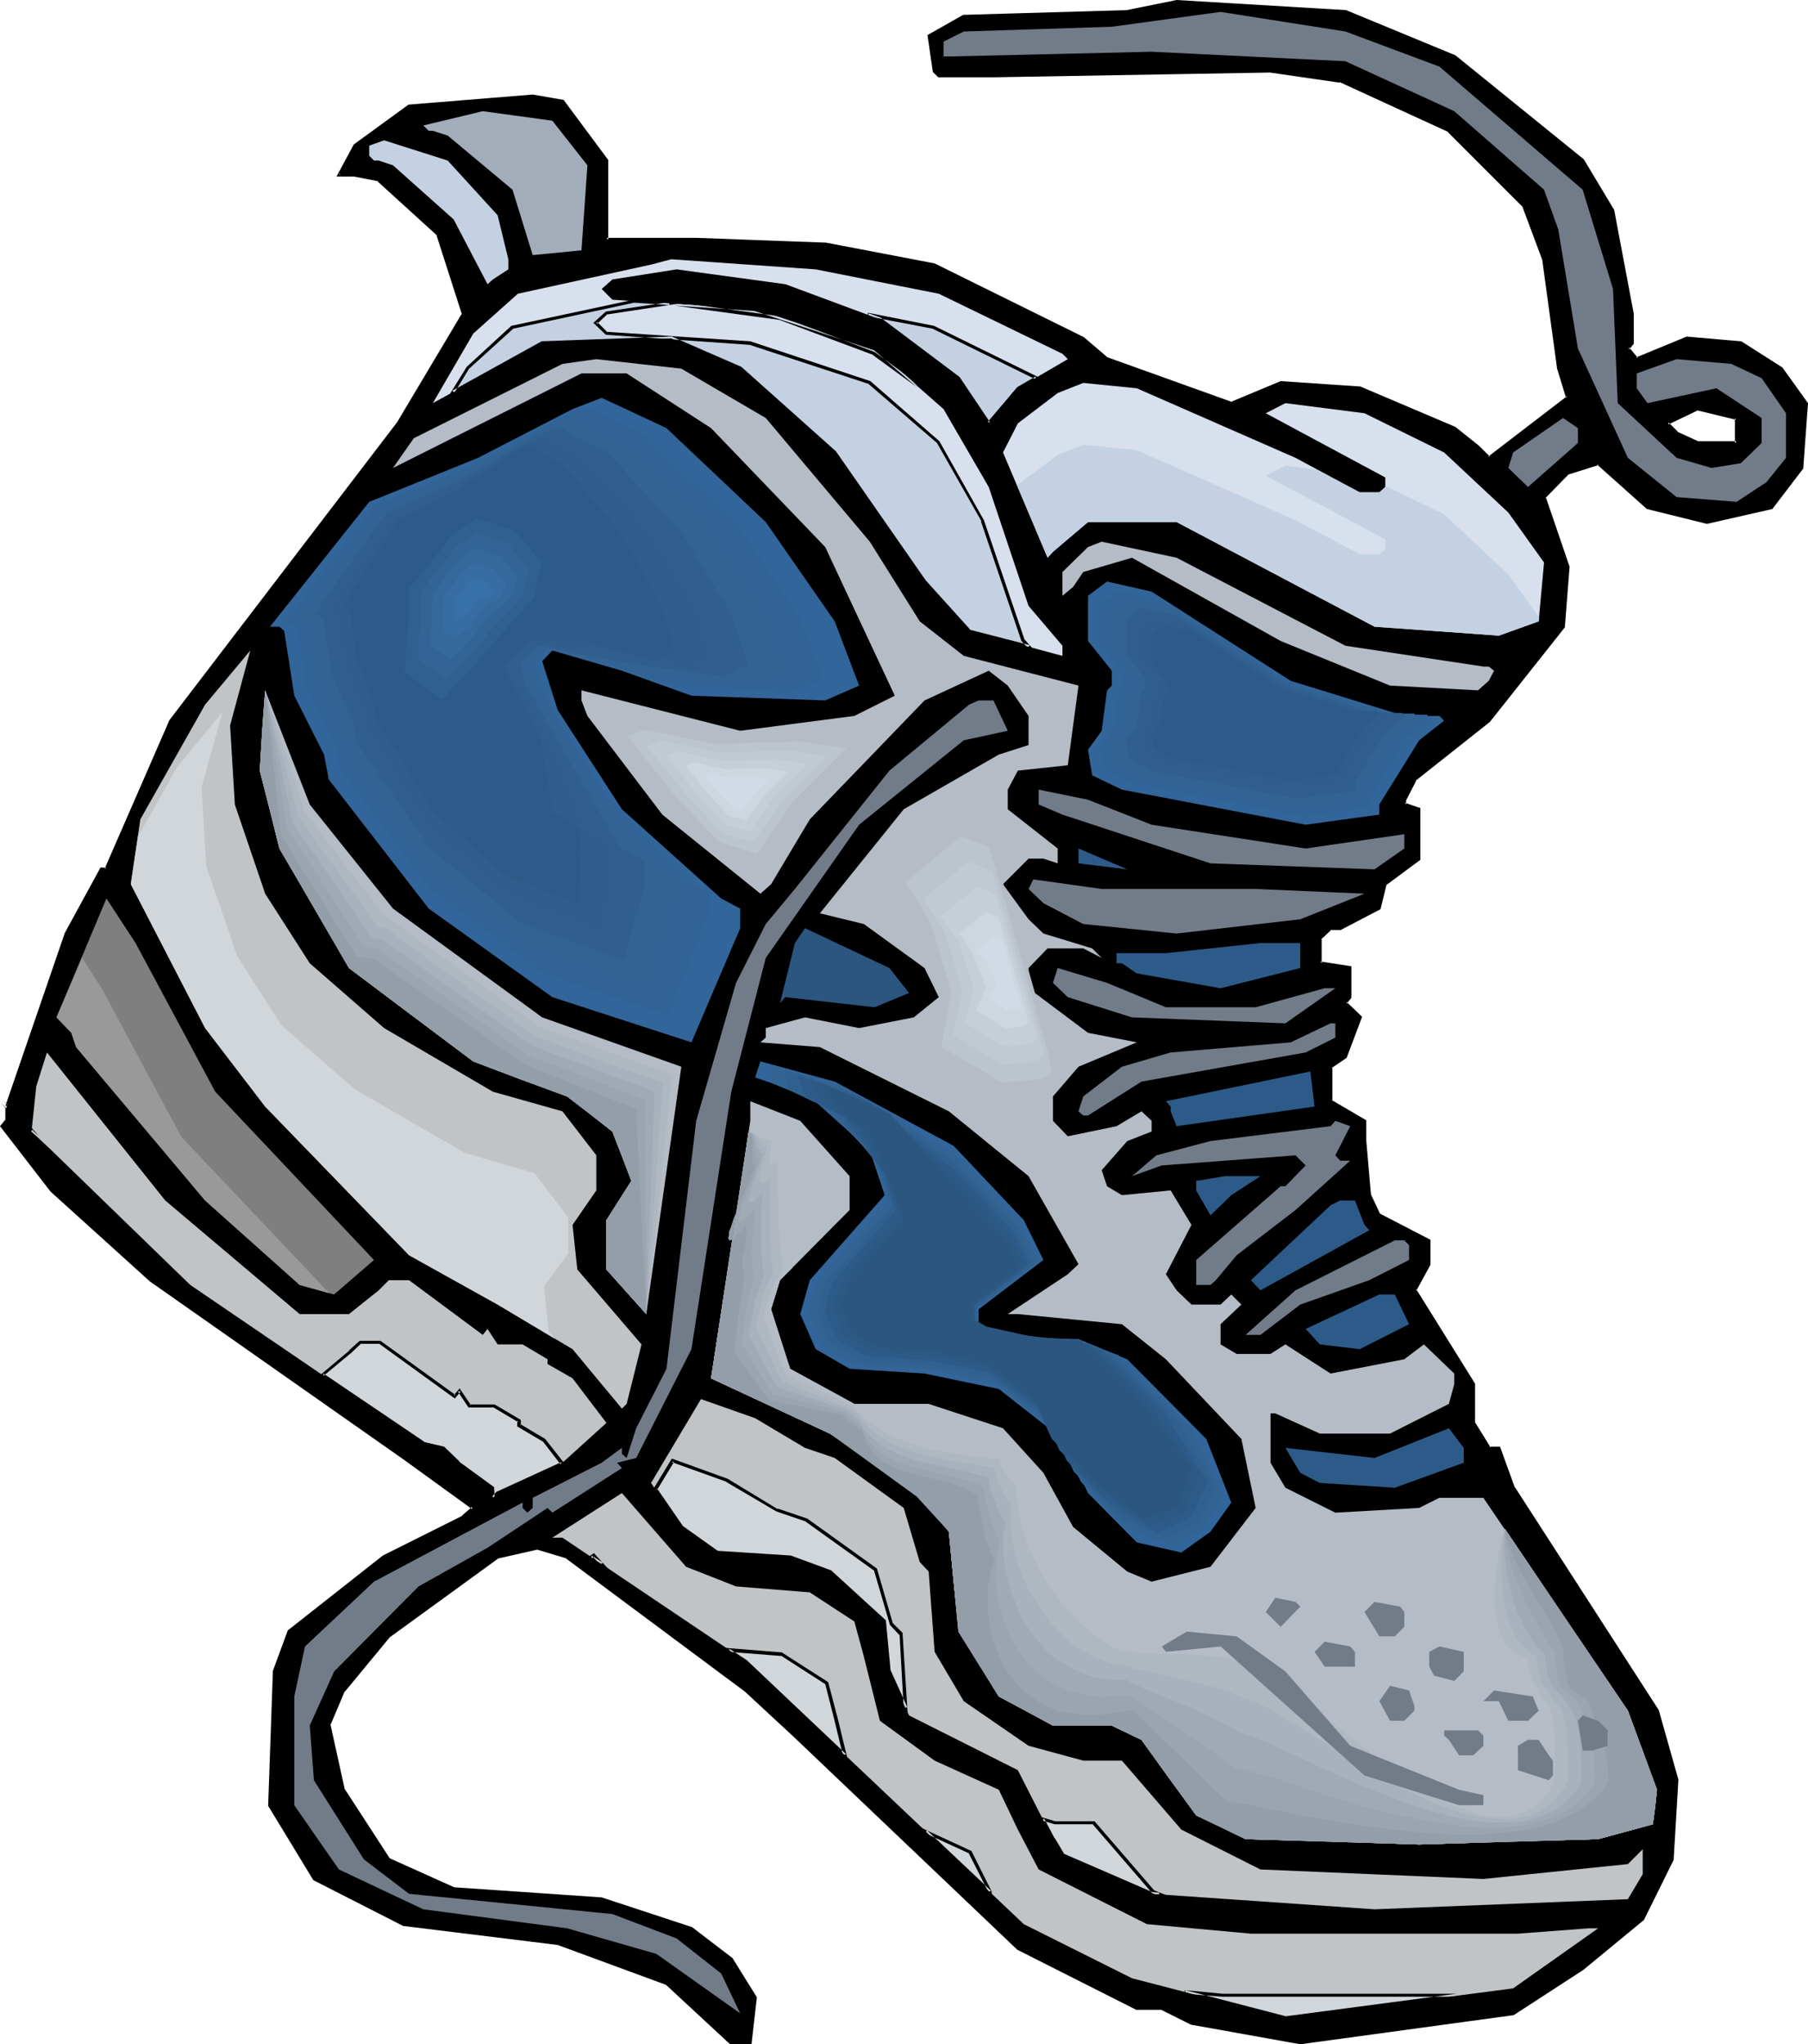 <?xml version="1.0" encoding="UTF-8" standalone="no"?>
<svg
   version="1.0"
   width="130.023mm"
   height="146.997mm"
   id="svg108"
   sodipodi:docname="Sneaker 30.wmf"
   xmlns:inkscape="http://www.inkscape.org/namespaces/inkscape"
   xmlns:sodipodi="http://sodipodi.sourceforge.net/DTD/sodipodi-0.dtd"
   xmlns="http://www.w3.org/2000/svg"
   xmlns:svg="http://www.w3.org/2000/svg">
  <sodipodi:namedview
     id="namedview108"
     pagecolor="#ffffff"
     bordercolor="#000000"
     borderopacity="0.25"
     inkscape:showpageshadow="2"
     inkscape:pageopacity="0.0"
     inkscape:pagecheckerboard="0"
     inkscape:deskcolor="#d1d1d1"
     inkscape:document-units="mm" />
  <defs
     id="defs1">
    <pattern
       id="WMFhbasepattern"
       patternUnits="userSpaceOnUse"
       width="6"
       height="6"
       x="0"
       y="0" />
  </defs>
  <path
     style="fill:#000000;fill-opacity:1;fill-rule:evenodd;stroke:none"
     d="m 472.033,120.392 v -6.787 l -10.666,-2.424 -8.08,3.878 2.424,2.586 5.656,2.747 z m -76.76,-105.04 34.906,28.28 8.242,13.574 5.171,28.118 v 7.918 l -1.131,1.454 2.424,2.909 13.574,-5.656 14.706,1.293 10.989,6.949 6.787,9.373 -1.293,17.614 -8.242,10.827 -17.453,3.878 -16.16,-3.878 -13.413,-12.12 -8.242,2.586 -6.464,6.626 6.464,18.907 -1.293,16.322 -20.2,25.533 -20.2,15.998 -2.747,5.494 v 1.293 l 4.04,1.293 v 13.413 l -9.211,6.949 -1.616,6.626 -10.666,5.333 h -2.586 l -2.909,2.747 v 6.787 l 8.242,1.293 v 7.918 l -1.293,1.616 3.878,3.878 -3.878,10.666 -4.04,2.747 v 9.373 l 9.211,5.333 v 5.494 l 1.293,14.706 2.747,5.494 13.574,6.787 v 6.464 l -4.04,7.11 15.998,25.533 v 10.504 l 4.202,6.787 h 2.747 l 3.878,10.827 39.107,60.6 5.333,18.907 -1.293,21.493 -7.918,16.322 -16.322,13.413 -18.907,12.12 -57.853,8.08 -29.573,-5.494 -8.08,-4.04 h -6.787 L 276.659,529.563 216.059,471.71 202.808,459.428 154.166,423.23 l -8.08,-2.586 -10.827,2.586 -29.573,21.493 -12.282,14.706 -4.04,9.534 4.04,17.453 12.282,18.907 17.614,7.918 40.238,2.909 24.402,7.918 10.827,8.403 6.464,10.504 -1.293,12.282 h -5.171 L 181.153,538.935 151.581,528.108 109.726,522.937 85.325,510.656 73.366,490.617 74.659,454.257 78.538,443.43 104.393,423.23 l 21.493,-10.989 2.747,-2.424 L 109.726,396.243 41.046,347.924 14.059,323.523 0.485,306.07 1.778,304.616 v -3.878 l -1.293,-1.454 1.293,1.454 16.322,-47.026 9.534,-17.453 h 1.293 l 17.453,-40.4 61.893,-80.8 17.614,-29.734 -6.787,-21.654 -16.16,-14.706 -6.464,-1.293 h -4.363 l 4.363,-8.08 14.706,-10.827 33.613,-2.586 8.08,1.454 11.958,15.998 v 21.493 h 24.402 l 35.067,1.293 29.734,5.494 40.4,20.038 6.464,5.656 33.774,11.958 13.413,-5.494 21.493,1.454 25.694,10.827 6.464,5.171 2.909,2.909 21.493,-16.322 -2.586,-7.918 -3.878,-29.734 -5.656,-14.706 L 393.819,35.552 364.246,21.978 345.339,19.23 270.033,20.523 h -14.867 l -1.131,-1.293 -1.616,-9.534 9.534,-5.171 44.44,-1.293 13.413,-2.747 45.894,2.747 z"
     id="path1" />
  <path
     style="fill:#000000;fill-opacity:1;fill-rule:evenodd;stroke:none"
     d="m 472.356,120.715 v -7.434 l -11.15,-2.586 -8.726,4.202 2.909,3.07 5.818,2.747 h 11.15 l -0.323,-0.808 h -10.666 0.162 l -5.656,-2.586 h 0.162 l -2.586,-2.586 v 0.646 l 8.08,-3.878 h -0.323 l 10.666,2.586 -0.323,-0.485 v 6.787 l 0.485,-0.485 z"
     id="path2" />
  <path
     style="fill:#000000;fill-opacity:1;fill-rule:evenodd;stroke:none"
     d="m 395.112,15.675 h -0.162 l 34.906,28.28 h -0.162 l 8.242,13.413 v -0.162 l 5.171,28.28 v -0.162 7.918 l 0.162,-0.323 -1.454,1.778 2.909,3.394 13.898,-5.656 h -0.162 l 14.706,1.293 h -0.162 l 10.827,6.787 -0.162,-0.162 6.949,9.534 -0.162,-0.323 -1.293,17.453 0.162,-0.162 -8.242,10.827 0.162,-0.162 -17.291,3.878 h 0.162 l -16.16,-3.878 0.162,0.162 -13.574,-12.282 -8.565,2.586 -6.787,7.11 6.464,19.069 v -0.162 l -1.293,16.16 0.162,-0.162 -20.2,25.694 0.162,-0.162 -20.362,16.16 -2.909,5.494 0.162,1.778 4.202,1.293 -0.323,-0.323 v 13.413 l 0.162,-0.323 -9.373,6.949 -1.616,6.787 0.323,-0.323 -10.666,5.494 h 0.162 -2.747 l -3.07,2.909 v 7.272 l 8.403,1.293 -0.323,-0.323 v 7.918 l 0.162,-0.323 -1.616,1.939 4.202,4.202 v -0.485 l -4.04,10.666 0.162,-0.162 -4.04,2.909 v 9.696 l 9.373,5.494 -0.323,-0.323 v 5.494 l 1.293,14.867 2.909,5.656 13.574,6.787 -0.162,-0.323 v 6.464 -0.162 l -4.04,7.272 16.16,25.856 v -0.323 10.666 l 4.363,7.11 h 2.909 l -0.485,-0.323 4.04,10.827 39.107,60.762 v -0.162 l 5.171,18.746 v 0 l -1.131,21.493 v -0.162 l -7.918,16.322 v -0.162 l -16.322,13.413 v -0.162 l -18.746,12.282 0.162,-0.162 -58.014,8.08 h 0.162 l -29.573,-5.494 0.162,0.162 -8.08,-4.04 h -6.949 0.162 L 276.982,529.24 v 0 l -60.6,-57.853 -13.251,-12.282 h -0.162 l -48.642,-36.36 -8.242,-2.586 -10.989,2.586 -29.734,21.654 -12.443,14.706 -4.04,9.696 4.04,17.776 12.443,19.069 17.776,8.08 40.4,2.909 h -0.162 l 24.402,7.918 h -0.162 l 10.827,8.242 -0.162,-0.162 6.626,10.504 -0.162,-0.323 -1.293,12.282 0.485,-0.323 h -5.171 l 0.323,0.162 -17.614,-16.322 -29.734,-10.989 -41.854,-5.171 v 0 l -24.24,-12.282 0.162,0.162 -12.12,-20.038 v 0.323 l 1.293,-36.36 v 0 l 4.04,-10.827 -0.162,0.323 25.694,-20.2 v 0 l 21.654,-10.827 3.07,-2.909 -19.23,-13.898 -68.842,-48.318 h 0.162 l -26.987,-24.402 0.162,0.162 -13.574,-17.453 -0.162,0.485 1.454,-1.616 v -4.363 l -1.454,-1.454 -0.646,0.646 1.939,1.939 16.483,-47.672 h -0.162 l 9.534,-17.453 -0.323,0.323 h 1.454 l 17.776,-40.723 v 0.162 L 108.757,115.382 126.371,85.486 119.422,63.347 103.101,48.48 96.475,47.187 h -4.363 l 0.323,0.646 4.363,-8.08 -0.162,0.323 14.867,-10.827 h -0.323 l 33.613,-2.586 v 0 l 8.08,1.454 -0.323,-0.323 11.958,16.16 -0.162,-0.323 0.162,21.816 24.725,0.162 35.067,1.131 v 0 l 29.573,5.656 h -0.162 l 40.4,20.038 v -0.162 l 6.464,5.656 34.098,12.12 13.736,-5.656 -0.323,0.162 21.493,1.454 -0.162,-0.162 25.694,10.827 h -0.162 l 6.626,5.171 h -0.162 l 3.232,3.232 21.978,-16.968 -2.586,-8.08 v 0 L 420.16,70.458 414.504,55.429 393.98,35.229 364.408,21.493 345.339,18.907 v 0 l -75.306,1.293 h -14.867 0.323 l -1.131,-1.293 v 0.323 l -1.454,-9.534 -0.162,0.485 9.373,-5.333 -0.162,0.162 44.44,-1.293 v 0 l 13.413,-2.747 v 0 l 45.894,2.747 -0.162,-0.162 29.573,12.12 0.485,-0.646 L 365.862,2.747 319.806,0 306.232,2.747 h 0.162 l -44.602,1.293 -9.696,5.494 1.454,10.019 1.454,1.454 h 15.029 l 75.306,-1.293 h -0.162 l 18.907,2.747 v -0.162 l 29.573,13.574 h -0.162 l 20.2,20.2 v -0.162 l 5.494,14.706 v 0 l 4.04,29.573 2.424,7.918 0.323,-0.485 -21.493,16.483 h 0.485 l -2.909,-2.909 v 0 l -6.464,-5.171 -25.856,-10.989 -21.654,-1.454 -13.574,5.656 h 0.323 l -33.774,-12.12 0.162,0.162 -6.626,-5.656 -40.562,-20.038 -29.573,-5.656 h -0.162 L 189.233,64.64 h -24.402 l 0.485,0.485 v -21.654 l -12.12,-16.322 -8.403,-1.454 -33.774,2.747 -14.867,10.827 -4.686,8.726 h 5.01 -0.162 l 6.626,1.293 h -0.323 l 16.16,14.706 -0.162,-0.162 6.949,21.654 v -0.323 l -17.614,29.573 -61.893,80.962 -17.614,40.4 0.485,-0.323 h -1.616 l -9.696,17.776 v 0 l -16.16,47.026 0.646,-0.162 -1.293,-1.454 -0.646,0.646 1.293,1.454 v -0.323 3.878 -0.323 L 0,306.07 l 13.736,17.776 26.987,24.402 v 0 l 68.842,48.318 18.746,13.574 v -0.646 l -2.747,2.424 h 0.162 l -21.654,10.827 -25.856,20.362 -4.04,10.989 -1.293,36.683 12.282,20.2 24.402,12.443 42.016,5.171 v 0 l 29.411,10.827 -0.162,-0.162 17.614,16.322 h 5.818 l 1.454,-12.766 -6.626,-10.666 -10.989,-8.403 -24.563,-8.08 -40.077,-2.747 v 0 l -17.614,-7.918 0.162,0.162 -12.282,-18.907 v 0.162 l -3.878,-17.614 -0.162,0.323 4.04,-9.534 v 0.162 l 12.282,-14.867 -0.162,0.162 29.573,-21.493 v 0 l 10.666,-2.424 h -0.162 l 8.08,2.424 h -0.162 l 48.642,36.198 v 0 l 13.251,12.282 60.762,57.853 32.32,16.322 h 6.949 -0.162 l 8.08,4.04 29.734,5.333 58.014,-7.918 18.907,-12.282 v 0 l 16.483,-13.574 8.08,-16.322 1.293,-21.816 -5.333,-18.907 -39.107,-60.6 v 0.162 l -4.04,-11.15 h -3.07 l 0.485,0.162 -4.202,-6.787 v 0.162 -10.666 l -15.998,-25.694 v 0.485 l 3.878,-7.11 v -6.787 l -13.736,-7.11 0.162,0.323 -2.586,-5.494 v 0.162 l -1.293,-14.867 v 0.162 -5.656 l -9.373,-5.494 0.162,0.323 v -9.373 l -0.162,0.323 4.04,-2.747 4.202,-11.15 -4.202,-4.04 v 0.485 l 1.293,-1.616 v -8.565 l -8.403,-1.293 0.323,0.485 v -6.787 l -0.162,0.323 2.909,-2.747 -0.323,0.162 h 2.747 l 10.827,-5.656 1.616,-6.626 -0.162,0.162 9.373,-6.949 v -14.059 l -4.202,-1.454 0.323,0.485 v -1.293 0.162 l 2.747,-5.333 h -0.162 l 20.2,-15.998 20.362,-25.694 1.293,-16.483 -6.464,-18.907 -0.162,0.323 6.464,-6.626 -0.162,0.162 8.242,-2.586 -0.485,-0.162 13.574,12.12 16.322,4.04 17.776,-4.04 8.403,-10.989 1.293,-17.776 -6.949,-9.696 -11.15,-7.11 -14.867,-1.293 -13.736,5.656 0.485,0.162 -2.424,-2.909 v 0.646 l 1.293,-1.616 V 85.325 L 438.743,57.045 430.502,43.309 395.596,15.029 Z"
     id="path3" />
  <path
     style="fill:#727c89;fill-opacity:1;fill-rule:evenodd;stroke:none"
     d="m 391.233,18.099 38.946,33.451 8.242,26.987 1.293,31.027 15.998,14.867 9.534,2.747 7.918,-1.293 5.656,-5.494 v -6.787 l -12.282,-8.08 -18.746,4.04 -2.909,-4.04 v -4.04 l 10.827,-3.878 14.867,1.293 8.242,3.878 6.626,9.534 v 12.12 l -5.333,6.626 -8.08,5.333 -16.322,-1.293 -13.251,-10.666 -13.574,-29.734 -5.333,-32.32 -3.878,-10.827 -24.402,-21.331 -29.573,-13.574 -52.682,-2.586 -55.106,1.293 h -1.454 V 11.312 l 5.494,-2.747 40.238,-1.293 29.573,-4.04 33.936,5.333 z"
     id="path4" />
  <path
     style="fill:#a3adba;fill-opacity:1;fill-rule:evenodd;stroke:none"
     d="m 159.661,44.925 -1.616,23.109 -13.251,1.293 -5.494,-17.776 -17.614,-14.706 -4.04,-1.293 h -1.131 l -1.454,-1.454 16.16,-3.878 18.907,2.586 z"
     id="path5" />
  <path
     style="fill:#c4d1e2;fill-opacity:1;fill-rule:evenodd;stroke:none"
     d="m 135.259,58.499 2.909,11.958 v 2.747 l -4.202,2.747 -1.454,1.293 -9.211,-17.614 -16.483,-14.706 -3.878,-1.293 h -1.293 l -1.293,-1.293 v -2.747 l 4.04,-1.454 17.291,5.494 z"
     id="path6" />
  <path
     style="fill:#d8e0ed;fill-opacity:1;fill-rule:evenodd;stroke:none"
     d="m 255.166,79.83 33.613,16.322 1.454,1.454 -13.574,7.918 -7.918,9.534 -8.242,-12.282 -21.331,-15.998 -25.694,-9.534 -29.573,-4.04 -17.453,2.747 -2.909,2.586 2.909,2.909 38.784,2.586 32.482,10.666 18.746,16.483 12.282,21.17 10.827,32.32 9.211,10.827 v 2.747 l -25.371,-6.787 -12.12,-13.413 -24.402,-35.067 -25.694,-22.786 -18.746,-8.242 -35.067,1.293 -29.734,16.322 10.989,-18.907 12.12,-10.827 36.198,-7.918 5.494,-1.454 39.269,2.747 z"
     id="path7" />
  <path
     style="fill:#b5bcc6;fill-opacity:1;fill-rule:evenodd;stroke:none"
     d="m 208.141,113.605 28.28,33.613 13.574,21.654 11.958,9.373 31.189,8.08 -2.909,21.654 -13.574,1.454 -2.747,5.171 v 5.333 l 13.574,10.666 v 4.04 l -3.878,-1.293 h -4.04 l -6.949,6.949 6.949,9.534 4.04,3.878 13.251,4.04 2.586,2.586 -5.01,-2.586 h -9.696 l -5.171,5.333 v 5.494 l 16.16,12.12 13.251,2.586 -15.837,6.626 -6.949,8.08 v 6.626 l 4.04,4.202 13.251,-2.747 6.787,-4.04 2.747,2.586 v 2.909 l -6.626,2.586 -6.949,7.918 1.454,4.363 4.04,2.424 13.251,-1.293 5.656,9.373 -6.949,13.413 2.909,4.363 4.04,3.878 h 7.918 l 2.909,-2.747 2.747,2.747 -5.656,5.333 v 5.494 l 4.363,2.586 h 9.211 l 4.04,-2.586 12.282,7.918 20.038,-3.878 5.333,-4.04 8.242,7.918 v 2.909 l -1.454,5.333 -15.998,8.08 h -19.069 l -12.12,-5.494 h -1.293 v 13.413 l 4.04,6.787 13.574,6.787 22.786,-1.293 5.494,-2.747 h 11.958 l 39.269,57.853 7.918,21.493 -1.131,9.373 -14.867,4.04 -48.642,1.454 -47.187,-1.454 -13.413,-6.464 -14.867,-20.523 -8.08,-3.878 h -15.998 l -14.706,-7.918 -10.989,-17.614 -2.586,-27.149 -7.918,-11.958 -24.402,-14.706 -32.32,-15.029 10.666,-69.973 v -5.333 l 13.574,5.333 13.413,15.029 v 9.211 l -18.907,19.069 -2.424,7.918 5.171,16.16 17.453,9.534 h 20.2 l 20.2,6.626 10.989,12.12 8.08,14.706 14.706,12.12 6.626,2.747 15.998,-4.04 12.282,-15.998 -3.878,-18.746 -20.523,-21.654 -11.958,-9.534 -28.28,-2.747 h -2.747 l 16.322,-10.827 2.909,-2.747 -13.574,-23.917 -21.654,-17.614 -35.067,-17.453 -16.16,-1.293 1.454,-1.293 v -2.586 l 10.666,-2.909 14.706,2.909 14.867,-2.909 6.787,-5.494 -3.878,-7.918 -16.483,-11.958 -11.958,-2.909 22.786,-28.28 25.856,-14.867 8.08,-2.586 v -7.918 l -5.656,-8.242 -5.171,-4.04 -17.453,8.08 -31.189,32.32 -10.504,17.614 -2.909,2.586 -26.664,-21.493 -20.362,-26.826 -1.616,-4.202 v -2.747 l 43.147,10.989 31.027,-4.04 10.989,-5.494 -18.907,-40.4 -31.027,-32.32 -22.947,-14.867 h -12.282 l -51.227,25.694 5.656,-8.08 40.4,-20.2 9.211,-1.293 23.109,2.586 z"
     id="path8" />
  <path
     style="fill:#b5bcc6;fill-opacity:1;fill-rule:evenodd;stroke:none"
     d="m 203.454,307.686 1.939,0.162 1.778,0.323 1.778,0.162 h 1.454 l 0.162,0.646 0.162,0.485 0.323,0.646 0.97,0.808 0.485,0.323 0.646,0.162 0.485,0.162 0.162,8.403 0.162,8.403 0.162,4.04 0.323,4.202 0.485,4.04 0.485,3.878 -3.394,3.394 -2.424,7.918 5.171,16.16 17.453,9.534 1.778,1.293 1.778,1.454 1.939,1.293 1.939,1.131 2.101,1.131 2.262,1.131 2.424,0.808 2.424,0.97 2.586,0.646 2.747,0.808 2.909,0.485 2.909,0.485 3.232,0.323 3.232,0.323 3.394,0.162 3.394,0.162 0.162,0.97 0.485,0.808 0.485,0.646 0.646,0.485 1.454,0.808 0.808,0.323 0.646,0.485 v 1.454 l 0.162,1.454 0.485,2.909 0.808,3.07 1.131,3.232 1.293,3.232 1.454,3.07 1.778,3.07 1.778,3.232 2.101,3.07 2.101,2.909 2.101,2.909 2.262,2.909 2.101,2.586 2.262,2.424 2.101,2.262 2.101,2.262 2.262,-0.162 2.262,-0.162 4.848,-0.485 4.848,-0.646 4.848,-0.485 4.848,-0.485 2.424,-0.162 2.424,-0.162 h 2.262 l 2.424,0.323 2.424,0.162 2.262,0.646 0.485,0.162 0.808,0.323 0.646,0.323 0.646,0.485 0.97,0.646 0.808,0.485 1.778,1.616 1.939,1.778 2.101,1.939 2.262,2.262 2.424,2.424 2.424,2.586 2.424,2.747 2.747,2.747 2.747,2.747 5.656,5.656 5.818,5.494 2.909,2.586 2.909,2.586 2.909,2.101 2.909,2.101 2.747,1.939 2.909,1.454 2.747,1.293 2.586,0.97 1.293,0.323 1.293,0.323 1.293,0.162 h 1.293 1.131 l 1.131,-0.323 1.131,-0.323 1.293,-0.323 0.97,-0.485 1.131,-0.646 0.97,-0.808 0.97,-0.97 0.97,-0.97 0.808,-1.293 0.808,-1.293 0.97,-1.616 v -1.131 -1.293 l 0.162,-2.909 0.162,-3.394 v -3.232 l -0.162,-3.232 -0.162,-1.454 v -1.616 l -0.323,-1.293 -0.323,-1.293 -0.485,-0.97 -0.485,-0.97 h -1.616 v -3.07 h -0.162 l -0.323,-0.323 -0.323,-0.323 -0.162,-0.323 -0.646,-1.131 -0.485,-1.293 -0.323,-1.131 -0.323,-1.293 -0.162,-1.293 -0.162,-0.323 v -0.323 l -1.131,-0.162 h -0.97 l -0.97,-0.323 -0.97,-0.323 -0.808,-0.485 -0.646,-0.646 -0.646,-0.646 -0.485,-0.646 -0.485,-0.808 -0.485,-0.808 -0.323,-0.97 -0.162,-0.97 -0.485,-2.262 -0.162,-2.424 0.162,-2.586 0.323,-2.747 0.485,-3.07 0.646,-2.909 0.646,-3.07 0.808,-3.07 2.101,-6.302 33.451,49.45 7.918,21.493 -1.131,9.373 -14.867,4.04 -48.642,1.454 -47.187,-1.454 -13.413,-6.464 -14.867,-20.523 -8.08,-3.878 h -15.998 l -14.706,-7.918 -10.989,-17.614 -2.586,-27.149 -7.918,-11.958 -24.402,-14.706 -32.32,-15.029 z"
     id="path9" />
  <path
     style="fill:#afb7c1;fill-opacity:1;fill-rule:evenodd;stroke:none"
     d="m 203.454,307.686 0.97,0.162 0.808,0.323 1.454,0.808 1.293,0.808 0.808,0.162 0.808,0.162 v 0.323 0.485 l -0.162,1.131 -0.162,1.293 -0.162,1.293 0.162,0.485 v 0.646 l 0.162,0.323 0.162,0.323 h 0.323 0.323 l 0.485,-0.323 0.646,-0.485 v 8.08 l 0.162,3.555 v 3.555 l 0.162,3.394 0.323,3.555 0.323,3.717 0.323,3.717 -1.293,2.424 -0.808,0.97 -0.646,1.131 -1.293,4.202 -1.131,4.202 3.07,7.757 2.909,7.757 9.05,4.202 4.525,2.101 4.525,2.262 0.646,0.485 0.646,0.485 1.454,1.616 1.616,1.454 1.778,1.293 1.939,1.293 2.101,1.131 2.101,0.97 2.424,0.97 2.424,0.808 2.424,0.808 2.747,0.646 2.747,0.485 2.747,0.485 2.909,0.485 3.07,0.323 3.232,0.323 3.232,0.323 v 1.131 l 0.485,1.131 0.485,0.97 0.808,0.97 1.454,1.616 0.646,0.646 0.646,0.646 v 1.454 1.616 l 0.323,3.07 0.646,3.07 0.808,3.232 1.131,3.394 1.454,3.394 1.616,3.232 1.778,3.232 2.101,3.07 2.262,3.07 2.262,2.747 2.586,2.586 2.747,2.424 2.747,2.101 2.747,1.778 1.454,0.808 1.616,0.646 4.363,0.485 4.525,0.323 9.05,0.162 4.525,0.323 4.525,0.485 2.262,0.323 2.262,0.485 2.101,0.485 2.262,0.808 0.485,0.162 0.808,0.162 0.646,0.323 0.808,0.485 1.616,0.97 1.939,1.293 2.101,1.454 2.262,1.778 2.262,1.939 2.586,1.939 2.586,2.262 2.909,2.262 2.747,2.424 3.07,2.262 5.979,4.848 6.302,4.525 3.07,2.101 3.232,2.101 3.232,1.778 3.07,1.778 3.07,1.454 3.07,1.131 2.909,0.97 2.909,0.646 1.454,0.162 1.293,0.162 h 1.293 l 1.454,-0.162 1.293,-0.162 1.131,-0.162 1.293,-0.485 1.131,-0.485 1.131,-0.485 1.131,-0.646 1.131,-0.97 0.97,-0.97 0.97,-0.97 0.97,-1.131 0.808,-1.454 0.97,-1.454 v -1.131 -1.293 -2.909 -6.141 l -0.162,-2.909 -0.162,-1.454 -0.323,-1.454 -0.162,-1.293 -0.485,-1.131 -0.323,-1.131 -0.485,-0.808 -1.454,-0.97 -0.485,-1.616 -0.485,-1.454 h -0.323 l -0.323,-0.323 -0.323,-0.323 -0.162,-0.485 -0.485,-1.131 -0.485,-1.293 -0.485,-1.454 -0.162,-1.293 -0.162,-1.131 -0.162,-0.485 v -0.323 l -0.97,-0.162 -0.808,-0.323 -0.808,-0.323 -0.808,-0.485 -1.454,-1.131 -1.131,-1.454 -0.808,-1.778 -0.808,-1.939 -0.485,-2.262 -0.485,-2.424 -0.162,-2.586 v -2.586 l 0.162,-2.747 0.162,-2.909 0.485,-2.909 0.485,-2.909 0.646,-3.07 0.808,-2.909 16.645,24.725 16.806,24.725 7.918,21.493 -0.485,4.686 -0.646,4.686 -14.867,4.04 -24.24,0.646 -24.402,0.808 -23.594,-0.808 -11.797,-0.323 -11.797,-0.323 -6.626,-3.232 -6.787,-3.232 -7.434,-10.181 -7.434,-10.342 -4.04,-1.939 -4.04,-1.939 h -15.998 l -7.434,-4.04 -7.272,-3.878 -5.494,-8.888 -5.333,-8.726 -1.454,-13.574 -1.293,-13.574 -4.04,-5.656 -4.04,-5.818 -12.12,-7.595 -12.12,-7.595 -32.32,-15.029 5.171,-33.451 2.586,-16.806 z"
     id="path10" />
  <path
     style="fill:#a8b2bc;fill-opacity:1;fill-rule:evenodd;stroke:none"
     d="m 203.454,307.686 0.808,0.323 0.808,0.323 0.646,0.646 0.485,0.808 0.485,0.646 0.485,0.646 0.485,0.485 0.808,0.162 -0.162,0.323 v 0.646 l -0.323,0.97 -0.323,0.808 -0.485,2.101 -0.485,2.101 -0.162,0.97 v 0.808 0.646 l 0.323,0.323 0.162,0.162 h 0.323 l 0.323,-0.162 0.323,-0.162 0.485,-0.323 0.485,-0.485 0.485,-0.485 v 1.939 l -0.162,1.939 v 1.778 1.778 3.07 5.656 l 0.162,2.909 0.162,1.454 v 1.778 l 0.323,1.616 0.162,1.939 -1.293,2.909 -1.293,2.909 -1.939,8.888 6.787,14.706 9.211,3.878 9.211,3.717 1.131,0.646 1.293,0.97 1.454,1.939 1.454,1.616 1.616,1.454 1.939,1.293 1.939,1.131 2.101,0.97 2.262,0.97 2.424,0.808 2.424,0.646 2.586,0.646 5.494,1.131 5.656,0.97 5.818,0.97 0.162,1.293 0.323,1.293 0.485,1.454 1.454,2.747 0.808,1.293 0.646,0.97 0.646,0.808 -0.162,1.454 v 1.454 l -0.162,1.454 0.162,1.616 0.323,3.232 0.646,3.394 0.97,3.555 1.293,3.394 1.616,3.555 1.939,3.232 2.101,3.232 2.262,3.07 2.747,2.747 1.293,1.293 1.454,1.131 1.616,1.131 1.616,0.97 1.616,0.97 1.778,0.808 1.616,0.646 1.939,0.646 1.778,0.485 1.939,0.323 4.202,1.131 4.202,0.97 8.403,1.778 4.202,0.97 4.202,1.131 4.202,1.454 2.101,0.808 1.939,0.97 h 0.646 l 0.646,0.323 1.454,0.485 1.778,0.808 1.939,1.131 2.262,1.293 2.262,1.454 2.586,1.454 2.747,1.778 2.747,1.778 3.07,1.778 3.07,1.939 3.07,1.939 6.626,3.878 6.787,3.717 3.394,1.616 3.394,1.616 3.394,1.454 3.394,1.293 3.232,0.97 3.232,0.97 3.232,0.485 3.07,0.323 3.07,0.162 1.454,-0.162 1.293,-0.162 1.454,-0.323 1.293,-0.323 1.293,-0.485 1.293,-0.485 1.131,-0.646 1.131,-0.808 1.131,-0.808 1.131,-0.97 0.97,-1.131 0.97,-1.131 0.97,-1.293 0.808,-1.454 v -2.424 l 0.162,-2.586 -0.162,-2.909 -0.162,-2.909 -0.162,-2.909 -0.485,-2.586 -0.323,-1.293 -0.323,-1.131 -0.485,-1.131 -0.646,-0.808 -0.646,-0.97 -0.808,-0.808 -1.778,-3.07 h -0.323 l -0.162,-0.323 -0.323,-0.323 -0.323,-0.646 -0.485,-1.131 -0.323,-1.454 -0.323,-1.616 -0.323,-1.454 -0.162,-1.131 v -0.485 -0.323 l -1.616,-0.646 -1.293,-1.131 -1.293,-1.293 -1.131,-1.616 -0.97,-1.778 -0.808,-1.939 -0.808,-2.262 -0.485,-2.262 -0.485,-2.586 -0.323,-2.586 -0.162,-2.586 -0.162,-2.747 v -2.747 l 0.162,-2.747 0.323,-2.747 0.485,-2.747 16.645,24.725 16.806,24.725 7.918,21.493 -0.485,4.686 -0.646,4.686 -14.867,4.04 -24.24,0.646 -24.402,0.808 -23.594,-0.808 -11.797,-0.323 -11.797,-0.323 -6.626,-3.232 -6.787,-3.232 -7.434,-10.181 -7.434,-10.342 -4.04,-1.939 -4.04,-1.939 h -15.998 l -7.434,-4.04 -7.272,-3.878 -5.494,-8.888 -5.333,-8.726 -1.454,-13.574 -1.293,-13.574 -8.242,-10.989 -11.958,-7.757 -12.12,-7.918 -32.32,-15.029 5.171,-33.451 2.586,-16.806 z"
     id="path11" />
  <path
     style="fill:#a0aab5;fill-opacity:1;fill-rule:evenodd;stroke:none"
     d="m 203.454,307.686 0.485,0.162 0.323,0.162 0.323,0.323 0.323,0.323 0.323,0.97 0.323,0.97 0.323,1.131 0.323,0.808 0.323,0.323 0.162,0.323 0.323,0.162 h 0.323 v 0.323 0.162 l -0.323,0.808 -0.323,1.131 -0.485,1.293 -1.939,5.818 -0.323,1.293 -0.162,1.131 -0.162,0.808 0.162,0.323 v 0.162 l 0.162,0.162 h 0.323 0.162 l 0.485,-0.323 0.323,-0.323 0.646,-0.485 0.646,-0.646 0.646,-0.808 v 2.101 l -0.162,1.778 v 1.616 1.454 1.131 l -0.162,1.293 v 4.363 1.131 1.131 l 0.162,1.293 0.162,1.616 0.162,1.616 0.323,1.778 -1.131,3.394 -1.293,3.555 -0.808,4.686 -0.97,4.686 3.878,7.11 3.878,7.11 9.373,3.07 9.373,3.07 1.939,1.454 1.616,1.454 1.131,2.101 1.454,1.616 1.616,1.616 1.778,1.293 1.939,1.131 2.101,1.131 2.101,0.808 2.424,0.808 2.262,0.646 2.586,0.646 5.171,1.131 5.333,1.131 5.333,1.454 v 0.485 l 0.162,0.808 0.323,1.616 0.485,1.778 0.808,1.939 0.646,1.939 0.808,1.454 0.323,0.808 0.323,0.485 0.323,0.485 0.323,0.323 -0.162,1.454 -0.323,1.616 -0.162,1.454 v 3.394 l 0.162,1.616 0.485,3.717 0.97,3.555 1.131,3.555 1.454,3.555 0.808,1.939 0.97,1.616 1.131,1.616 1.131,1.616 1.293,1.616 1.293,1.454 1.293,1.454 1.454,1.293 1.616,1.131 1.778,1.131 1.778,0.97 1.778,0.808 1.939,0.808 2.101,0.646 2.101,0.485 2.101,0.162 2.262,0.162 h 2.424 l 3.878,1.939 3.878,1.616 7.918,3.232 3.878,1.778 3.878,1.778 3.878,1.939 3.878,2.262 h 0.485 l 0.646,0.323 1.616,0.323 1.778,0.808 1.939,0.808 2.424,0.97 2.424,1.131 2.747,1.293 2.909,1.293 2.909,1.454 3.232,1.454 3.232,1.454 3.394,1.616 7.11,2.909 7.11,2.747 3.717,1.293 3.717,1.131 3.555,0.97 3.717,0.97 3.394,0.646 3.555,0.485 3.394,0.162 h 3.232 l 3.232,-0.162 3.07,-0.485 1.293,-0.485 1.454,-0.485 1.293,-0.485 1.454,-0.646 1.293,-0.646 1.131,-0.808 1.131,-0.808 1.131,-0.97 1.131,-1.131 0.97,-1.131 0.97,-1.293 0.808,-1.454 v -5.01 l -0.162,-2.586 -0.162,-2.747 -0.323,-2.586 -0.485,-2.586 -0.323,-1.131 -0.485,-1.131 -0.485,-0.97 -0.485,-0.97 -1.616,-2.586 -2.747,-3.232 h -0.323 l -0.162,-0.323 -0.323,-0.485 -0.162,-0.485 -0.646,-1.293 -0.323,-1.616 -0.323,-1.616 -0.162,-1.454 -0.162,-0.646 v -0.646 l -0.162,-0.485 v -0.323 l -1.131,-0.97 -1.131,-1.293 -1.131,-1.454 -0.97,-1.616 -1.131,-1.778 -0.97,-2.101 -0.97,-2.101 -0.808,-2.262 -0.646,-2.424 -0.646,-2.586 -0.646,-2.424 -0.323,-2.586 -0.323,-2.586 -0.162,-2.586 v -2.586 l 0.162,-2.586 16.645,24.725 16.806,24.725 7.918,21.493 -0.485,4.686 -0.646,4.686 -14.867,4.04 -24.24,0.646 -24.402,0.808 -23.594,-0.808 -11.797,-0.323 -11.797,-0.323 -6.626,-3.232 -6.787,-3.232 -7.434,-10.181 -7.434,-10.342 -4.04,-1.939 -4.04,-1.939 h -15.998 l -7.434,-4.04 -7.272,-3.878 -5.494,-8.888 -5.333,-8.726 -1.454,-13.574 -1.293,-13.574 -8.403,-10.504 -11.958,-8.08 -11.958,-8.08 -32.32,-15.029 5.171,-33.451 2.586,-16.806 z"
     id="path12" />
  <path
     style="fill:#9ba5af;fill-opacity:1;fill-rule:evenodd;stroke:none"
     d="m 203.454,307.686 0.485,0.162 0.323,0.162 0.323,0.485 0.162,0.485 0.162,1.293 0.162,1.293 0.162,1.293 0.162,1.131 0.162,0.485 0.162,0.323 0.323,0.323 h 0.323 v 0.323 l -0.162,0.323 v 0.323 l -0.323,0.646 -0.162,0.485 -0.162,0.323 -0.162,0.485 -0.646,1.616 -0.646,1.778 -0.808,1.778 -0.808,1.939 -0.646,1.778 -0.485,1.616 -0.323,1.616 -0.162,0.485 v 0.97 l 0.162,0.162 0.162,0.162 h 0.162 l 0.485,-0.162 0.323,-0.162 0.646,-0.485 0.646,-0.646 0.808,-0.97 0.808,-0.97 v 1.939 1.778 l -0.162,1.293 v 1.293 l -0.162,0.97 -0.162,0.808 -0.162,1.616 -0.162,1.454 v 1.778 l 0.162,0.97 0.162,1.293 v 1.616 l 0.323,1.778 -1.939,8.08 -1.454,9.858 4.202,6.787 4.202,6.949 9.696,2.424 9.534,2.586 2.424,1.939 2.424,1.778 0.485,1.131 0.485,1.131 0.646,0.97 0.646,0.97 1.454,1.616 1.616,1.454 1.939,1.131 1.939,0.97 2.262,0.808 2.262,0.808 4.848,1.131 5.01,1.293 5.01,1.293 2.424,0.808 2.262,0.97 0.162,0.485 v 0.97 l 0.162,0.808 0.162,1.131 0.646,2.262 0.646,2.262 0.646,2.424 0.808,1.939 0.323,0.97 0.485,0.646 0.323,0.646 0.323,0.323 -0.485,1.454 -0.323,1.454 -0.323,1.616 v 1.616 l -0.162,1.778 v 1.778 l 0.162,1.778 0.162,1.939 0.162,1.778 0.485,1.939 0.485,1.939 0.485,1.778 0.646,1.939 0.808,1.778 0.808,1.939 0.97,1.778 1.131,1.616 1.131,1.616 1.293,1.616 1.454,1.454 1.454,1.293 1.616,1.293 1.778,1.131 1.778,1.131 2.101,0.808 2.101,0.808 2.101,0.485 2.424,0.485 2.586,0.162 h 2.424 l 2.747,-0.162 2.909,-0.323 7.11,4.848 7.11,4.848 7.272,4.848 3.555,2.586 3.555,2.747 h 0.485 l 0.808,0.162 1.454,0.323 1.939,0.485 2.101,0.646 2.424,0.646 2.586,0.808 2.747,0.97 3.07,0.97 3.232,1.131 3.394,0.97 3.394,1.131 3.717,1.131 7.434,2.101 7.757,1.778 3.878,0.808 4.04,0.646 3.878,0.646 3.717,0.485 3.878,0.323 3.717,0.162 3.555,-0.162 3.555,-0.323 3.232,-0.485 3.232,-0.808 3.07,-0.97 2.747,-1.293 1.454,-0.808 1.131,-0.808 1.293,-0.97 1.131,-0.97 0.97,-0.97 1.131,-1.293 0.97,-1.131 0.808,-1.454 v -2.262 l -0.162,-5.01 -0.323,-2.424 -0.485,-2.586 -0.485,-2.262 -0.808,-2.101 -0.97,-1.939 -0.808,-1.778 -0.485,-0.97 -0.323,-0.808 -3.717,-3.232 -0.323,-0.162 -0.162,-0.323 -0.323,-0.323 -0.162,-0.646 -0.485,-1.293 -0.323,-1.778 -0.162,-1.616 -0.323,-1.616 v -0.646 -0.646 -0.646 -0.323 l -0.97,-1.131 -0.808,-1.454 -0.97,-1.616 -1.131,-1.778 -0.97,-1.939 -1.131,-1.939 -1.131,-2.101 -1.131,-2.262 -1.939,-4.686 -0.97,-2.424 -0.808,-2.424 -0.646,-2.424 -0.485,-2.424 -0.323,-2.424 -0.162,-2.424 16.645,24.725 16.806,24.725 7.918,21.493 -0.485,4.686 -0.646,4.686 -14.867,4.04 -24.24,0.646 -24.402,0.808 -23.594,-0.808 -11.797,-0.323 -11.797,-0.323 -6.626,-3.232 -6.787,-3.232 -7.434,-10.181 -7.434,-10.342 -4.04,-1.939 -4.04,-1.939 h -15.998 l -7.434,-4.04 -7.272,-3.878 -5.494,-8.888 -5.333,-8.726 -1.454,-13.574 -1.293,-13.574 -4.202,-5.01 -4.363,-5.01 -11.958,-8.242 -5.818,-4.202 -5.979,-4.202 -32.32,-15.029 5.171,-33.451 2.586,-16.806 z"
     id="path13" />
  <path
     style="fill:#939ea8;fill-opacity:1;fill-rule:evenodd;stroke:none"
     d="m 203.454,307.686 0.485,0.162 0.323,0.323 0.162,0.485 0.162,0.646 v 0.646 0.808 l -0.162,1.616 v 1.616 l -0.162,0.808 0.162,0.646 v 0.485 l 0.162,0.485 0.323,0.323 h 0.323 v 0.323 l -0.162,0.323 -0.162,0.485 -0.323,0.646 -0.323,0.808 -0.323,0.808 -0.808,1.939 -0.97,2.262 -0.97,2.262 -0.808,2.262 -0.97,2.262 -0.646,2.101 -0.323,0.808 -0.323,0.808 v 0.808 l -0.162,0.646 v 0.323 l 0.162,0.323 0.162,0.162 h 0.162 l 0.485,-0.162 0.485,-0.323 0.646,-0.646 0.808,-0.808 0.97,-0.97 0.97,-1.293 v 1.778 1.616 l -0.162,1.293 -0.162,0.97 v 0.646 l -0.162,0.646 -0.323,0.808 -0.162,0.808 v 0.485 1.454 1.131 l 0.323,1.454 v 0.808 l 0.162,0.97 -1.616,9.373 -1.131,10.181 9.211,13.09 19.715,4.04 5.979,4.686 0.485,1.293 0.323,1.131 0.485,0.97 0.646,0.97 0.646,0.97 0.646,0.808 1.616,1.454 1.778,1.131 1.939,0.97 2.262,0.808 2.101,0.808 4.686,1.131 4.848,1.131 2.262,0.646 2.262,0.808 2.262,0.97 1.939,1.131 0.162,0.808 v 0.808 l 0.162,1.131 0.323,1.131 0.485,2.747 1.293,5.656 0.485,1.293 0.323,1.131 0.485,1.131 0.323,0.808 0.323,0.646 0.323,0.323 -0.485,1.454 -0.485,1.454 -0.323,1.616 -0.323,1.778 -0.323,1.778 v 1.778 1.939 1.939 l 0.323,1.939 0.162,1.939 0.485,1.939 0.485,1.939 0.646,2.101 0.646,1.778 0.97,1.939 0.808,1.778 1.131,1.778 1.293,1.616 1.293,1.616 1.616,1.454 1.616,1.454 1.616,1.131 1.939,1.131 2.101,0.97 2.262,0.808 2.424,0.485 2.424,0.485 2.747,0.162 h 2.747 l 3.07,-0.323 3.232,-0.485 3.232,-0.646 26.018,25.21 h 0.485 0.646 l 1.616,0.162 1.939,0.323 2.262,0.485 1.293,0.162 1.293,0.323 2.747,0.485 3.07,0.646 3.07,0.646 3.394,0.646 3.555,0.646 3.717,0.646 3.878,0.646 4.04,0.646 4.04,0.485 8.242,0.97 8.242,0.646 4.202,0.162 h 4.04 4.04 l 3.878,-0.323 3.878,-0.485 3.717,-0.485 3.555,-0.808 3.394,-0.97 3.07,-1.293 2.909,-1.454 2.747,-1.616 1.293,-0.97 1.131,-0.97 1.131,-1.131 1.131,-1.131 0.97,-1.293 0.808,-1.293 v -2.262 l -0.162,-2.424 -0.323,-2.262 -0.323,-2.424 -0.485,-2.101 -0.646,-2.101 -0.808,-2.101 -1.131,-1.778 -1.454,-4.525 -4.686,-3.232 -0.323,-0.162 -0.162,-0.162 -0.162,-0.485 -0.323,-0.646 -0.162,-0.646 -0.162,-0.808 -0.323,-1.778 -0.323,-1.939 -0.162,-1.616 v -0.808 -0.808 l -0.162,-0.485 v -0.323 l -0.485,-1.454 -0.646,-1.616 -0.808,-1.778 -0.97,-1.778 -1.131,-1.939 -1.293,-2.101 -2.586,-4.202 -2.586,-4.525 -2.262,-4.525 -1.131,-2.424 -0.808,-2.262 -0.808,-2.101 -0.323,-2.262 33.451,49.45 7.918,21.493 -1.131,9.373 -14.867,4.04 -48.642,1.454 -47.187,-1.454 -13.413,-6.464 -14.867,-20.523 -8.08,-3.878 h -15.998 l -14.706,-7.918 -10.989,-17.614 -2.586,-27.149 -8.726,-9.534 -23.594,-17.13 -32.32,-15.029 z"
     id="path14" />
  <path
     style="fill:#d8e0ed;fill-opacity:1;fill-rule:evenodd;stroke:none"
     d="m 352.126,124.432 17.453,9.373 h 5.333 l 1.616,-1.454 v -2.586 l -32.482,-17.453 5.333,-2.747 21.493,2.747 21.654,10.666 17.453,16.322 9.696,13.574 -1.454,15.998 -10.827,3.878 -33.774,-2.424 -53.813,-28.442 h -24.078 l -9.534,8.08 -1.454,1.616 -12.12,-28.603 4.04,-7.918 10.827,-8.242 6.949,-2.747 14.544,1.454 z"
     id="path15" />
  <path
     style="fill:#326599;fill-opacity:1;fill-rule:evenodd;stroke:none"
     d="m 208.141,141.885 18.746,26.987 6.626,17.453 -9.211,4.04 -36.36,-1.293 -18.907,-6.787 -18.907,-5.494 -2.747,2.909 4.202,13.251 17.453,26.987 26.987,24.24 5.171,2.747 v 5.333 l -13.251,31.027 -37.814,-12.282 -33.613,-24.078 -27.149,-35.067 -1.293,-6.787 -8.08,-15.998 -2.747,-17.614 -1.293,-1.131 h -2.586 l 26.987,-33.936 29.573,-11.958 25.694,-13.251 7.918,-3.07 17.614,8.242 z"
     id="path16" />
  <path
     style="fill:#326396;fill-opacity:1;fill-rule:evenodd;stroke:none"
     d="m 200.384,142.531 8.565,12.766 8.565,12.766 3.07,8.242 2.909,8.08 -4.202,1.939 -4.202,1.939 -16.322,-1.131 -16.483,-0.97 -8.726,-2.747 -8.888,-2.747 -8.08,-2.101 -7.757,-2.262 -3.394,3.717 1.616,5.333 1.778,5.494 7.757,12.605 8.08,12.605 11.15,11.797 10.989,11.797 5.656,2.909 0.162,2.747 v 2.909 l -5.494,13.898 -5.494,13.736 -17.13,-5.656 -17.13,-5.818 -15.514,-11.474 -7.595,-5.656 -7.595,-5.656 -12.443,-16.483 -12.282,-16.483 -0.485,-3.232 -0.646,-3.232 -3.878,-7.595 -3.555,-7.595 -1.293,-8.242 -1.131,-8.242 -0.808,-0.646 -0.485,-0.485 h -2.424 l 12.282,-15.998 12.282,-15.998 13.574,-5.656 6.787,-2.747 6.626,-2.747 11.797,-6.302 11.635,-6.464 3.717,-1.293 3.717,-1.293 7.918,3.717 8.08,3.878 12.443,12.12 z"
     id="path17" />
  <path
     style="fill:#326393;fill-opacity:1;fill-rule:evenodd;stroke:none"
     d="m 192.465,143.177 7.757,11.958 7.757,11.958 1.454,3.878 1.293,3.878 2.747,7.595 -7.595,3.555 -14.544,-1.454 -14.382,-1.454 -8.403,-1.939 -8.403,-2.101 -12.766,-3.232 -1.939,2.101 -1.939,2.101 1.131,4.202 1.131,4.202 7.272,11.958 7.11,11.797 8.888,11.312 8.726,11.312 2.909,1.616 3.07,1.616 0.162,3.07 0.162,2.909 -8.403,24.402 -15.514,-5.333 -15.675,-5.494 -13.898,-10.827 -13.898,-10.666 -10.989,-15.352 -11.15,-15.514 -0.646,-3.07 -0.485,-2.909 -6.787,-14.382 -0.485,-3.878 -0.485,-3.878 -1.131,-7.595 -0.646,-0.646 -0.485,-0.485 h -2.262 l 11.15,-15.029 11.15,-14.867 12.282,-5.494 12.282,-5.171 10.504,-5.979 10.666,-5.979 3.232,-1.293 3.232,-1.293 7.272,3.717 7.272,3.717 11.15,11.312 z"
     id="path18" />
  <path
     style="fill:#305e8e;fill-opacity:1;fill-rule:evenodd;stroke:none"
     d="m 184.709,143.824 13.736,22.462 5.01,14.382 -3.394,1.616 -3.394,1.616 -12.605,-1.778 -12.766,-1.778 -7.757,-1.454 -7.757,-1.454 -4.848,-1.131 -4.848,-0.97 -2.424,2.424 -2.262,2.586 1.454,5.818 12.928,22.301 6.302,10.827 6.464,10.989 3.232,1.778 3.232,1.616 0.162,3.232 0.162,3.07 -5.818,21.008 -13.898,-5.01 -13.898,-5.01 -12.443,-10.181 -12.282,-10.181 -20.038,-28.765 -0.485,-2.747 -0.323,-2.909 -3.232,-6.626 -2.909,-6.787 -0.97,-7.11 -1.131,-7.272 -0.97,-1.131 h -1.778 l 9.858,-13.898 10.019,-14.059 10.989,-4.848 10.989,-5.01 9.373,-5.494 9.534,-5.494 2.909,-1.131 2.909,-1.293 6.464,3.394 6.626,3.232 9.858,10.666 z"
     id="path19" />
  <path
     style="fill:#305e8c;fill-opacity:1;fill-rule:evenodd;stroke:none"
     d="m 176.952,144.632 5.979,10.342 6.302,10.342 2.101,6.787 2.101,6.626 -3.07,1.616 -2.909,1.616 -10.666,-2.424 -10.827,-2.101 -7.272,-0.808 -7.434,-0.97 -3.394,-0.323 -3.232,-0.485 -5.171,5.656 0.323,1.616 0.162,1.778 5.818,10.342 5.494,10.342 4.04,10.504 4.04,10.504 3.394,1.939 3.394,1.778 0.323,3.232 0.323,3.232 -3.232,17.614 -12.282,-4.686 -12.282,-4.686 -10.989,-9.211 -10.989,-9.534 -8.726,-13.413 -8.726,-13.413 -0.97,-5.333 -5.171,-12.443 -0.97,-6.626 -0.485,-3.232 -0.323,-3.394 -0.485,-0.485 -0.485,-0.646 h -1.778 l 8.888,-12.928 8.726,-12.928 9.696,-4.686 9.696,-4.686 16.645,-10.342 5.333,-2.101 5.656,3.07 5.818,3.232 z"
     id="path20" />
  <path
     style="fill:#2d5b89;fill-opacity:1;fill-rule:evenodd;stroke:none"
     d="m 169.033,145.278 10.504,19.069 3.878,12.605 -5.171,2.747 -17.938,-5.171 -13.251,-0.485 -3.717,0.323 -5.818,6.302 -0.323,0.97 9.858,19.23 3.07,19.877 7.272,4.202 0.646,6.787 -0.646,14.221 -21.17,-8.726 -18.907,-17.13 -15.352,-25.048 -0.646,-4.686 -4.525,-11.635 -1.616,-12.443 -0.808,-0.97 h -1.454 l 15.19,-23.917 16.806,-8.565 14.382,-9.696 4.525,-2.101 10.019,5.979 z"
     id="path21" />
  <path
     style="fill:#727c89;fill-opacity:1;fill-rule:evenodd;stroke:none"
     d="m 428.886,120.392 -13.574,11.958 -5.333,-5.171 1.293,-4.202 13.574,-9.373 4.04,2.747 z"
     id="path22" />
  <path
     style="fill:#b5bcc6;fill-opacity:1;fill-rule:evenodd;stroke:none"
     d="m 365.7,175.497 37.491,5.656 h 1.454 l 1.454,1.131 -1.454,2.747 -2.909,2.586 -23.917,-1.293 -29.734,-12.12 -40.4,-22.624 -13.251,3.878 -2.747,4.04 -2.909,2.424 v -6.464 l 6.949,-6.787 3.717,-1.454 20.362,4.363 z"
     id="path23" />
  <path
     style="fill:#326599;fill-opacity:1;fill-rule:evenodd;stroke:none"
     d="m 350.833,185.032 30.866,9.534 h 9.534 l 1.293,1.293 -6.787,5.333 -10.827,17.453 v 2.747 l -20.038,2.747 -49.934,-9.534 -8.08,-3.878 -1.131,-6.949 3.717,-5.171 1.454,-10.989 1.293,-1.293 v -4.04 l -6.464,-8.08 v -12.282 l 5.171,-3.878 12.12,2.747 z"
     id="path24" />
  <path
     style="fill:#326396;fill-opacity:1;fill-rule:evenodd;stroke:none"
     d="m 350.348,185.517 14.382,4.363 14.382,4.363 h 8.726 l 0.323,0.323 0.323,0.323 0.646,0.646 -3.232,2.424 -3.232,2.586 -5.01,7.918 -5.01,8.08 v 2.747 l -9.211,1.293 -9.373,1.293 -23.109,-4.525 -23.432,-4.525 -3.555,-1.616 -3.717,-1.939 -1.293,-6.464 1.939,-2.424 1.778,-2.424 0.646,-5.01 0.646,-5.01 1.131,-1.293 v -3.717 l -3.07,-3.717 -3.07,-3.878 v -11.15 l 5.01,-3.717 5.656,1.131 5.656,1.293 z"
     id="path25" />
  <path
     style="fill:#326393;fill-opacity:1;fill-rule:evenodd;stroke:none"
     d="m 349.702,185.84 13.413,4.04 13.251,4.04 h 8.08 l 0.485,0.646 0.646,0.646 -2.909,2.262 -3.07,2.101 -9.211,15.029 v 2.424 l -8.565,1.293 -8.565,1.131 -21.493,-4.04 -21.331,-4.04 -0.808,-0.485 -0.808,-0.485 -1.778,-0.808 -3.394,-1.778 -0.646,-2.909 -0.485,-3.07 3.555,-4.363 0.485,-4.686 0.485,-4.525 1.131,-1.293 v -3.394 l -2.747,-3.394 -2.909,-3.555 v -10.342 l 2.262,-1.778 2.262,-1.778 10.342,2.424 16.322,10.342 z"
     id="path26" />
  <path
     style="fill:#305e8e;fill-opacity:1;fill-rule:evenodd;stroke:none"
     d="m 349.379,186.325 12.12,3.717 12.12,3.717 h 7.434 l 0.97,0.97 -2.586,2.101 -2.747,2.262 -4.202,6.626 -4.202,6.949 v 2.262 l -7.918,0.97 -7.918,1.131 -19.554,-3.717 -19.554,-3.717 -3.07,-1.616 -3.232,-1.616 -0.485,-2.586 -0.323,-1.293 -0.162,-1.293 1.616,-2.262 1.454,-1.939 0.97,-8.565 0.646,-0.485 0.485,-0.485 v -3.232 l -2.586,-3.07 -1.293,-1.778 -1.293,-1.454 v -9.534 l 2.101,-1.616 1.939,-1.616 9.534,2.101 14.867,9.534 z"
     id="path27" />
  <path
     style="fill:#305e8c;fill-opacity:1;fill-rule:evenodd;stroke:none"
     d="m 348.732,186.809 11.15,3.394 10.989,3.394 h 6.787 l 0.808,0.808 -4.686,3.878 -2.101,3.07 -1.778,3.07 -3.878,6.302 v 1.939 l -14.382,1.939 -8.726,-1.616 -8.888,-1.616 -17.776,-3.555 -2.909,-1.454 -2.909,-1.293 -0.97,-4.848 2.909,-3.878 0.485,-3.717 0.485,-3.878 0.97,-0.97 v -2.909 l -2.424,-2.909 -2.424,-2.909 v -8.565 l 3.878,-2.909 8.565,1.939 13.574,8.726 z"
     id="path28" />
  <path
     style="fill:#2d5b89;fill-opacity:1;fill-rule:evenodd;stroke:none"
     d="m 348.409,187.294 19.877,5.979 h 5.979 l 0.808,0.808 -4.363,3.394 -6.949,11.312 v 1.616 l -12.928,1.778 -31.997,-5.979 -5.01,-2.586 -0.808,-4.363 2.586,-3.394 0.646,-6.949 1.131,-0.808 v -2.586 l -4.363,-5.171 v -7.918 l 3.232,-2.424 7.918,1.616 z"
     id="path29" />
  <path
     style="fill:#c1c4c6;fill-opacity:1;fill-rule:evenodd;stroke:none"
     d="m 63.832,218.645 8.242,24.24 12.12,18.907 20.2,17.614 29.573,17.291 18.907,5.333 9.211,11.958 v 9.534 l -6.464,9.373 1.293,12.12 17.453,20.362 -4.04,16.16 -1.293,1.293 -13.413,-16.16 -20.362,-12.12 -24.078,-13.413 -39.107,-40.4 -16.322,-21.331 -20.2,-39.107 2.586,-17.614 17.614,-31.189 12.282,-14.706 -5.494,20.362 z"
     id="path30" />
  <path
     style="fill:#b5bcc6;fill-opacity:1;fill-rule:evenodd;stroke:none"
     d="m 106.817,246.925 40.562,29.573 37.814,13.413 -9.534,67.226 -10.827,-12.12 v -13.413 l 6.787,-10.666 -5.171,-13.413 -12.282,-9.534 -25.533,-9.534 -33.774,-25.371 -18.907,-32.482 -5.333,-21.17 1.454,-21.816 12.12,31.027 z"
     id="path31" />
  <path
     style="fill:#afb7c1;fill-opacity:1;fill-rule:evenodd;stroke:none"
     d="m 105.848,249.672 40.723,29.411 9.05,3.232 9.05,3.232 17.938,6.626 -3.394,32.482 -3.555,32.482 -5.333,-5.979 -5.494,-6.141 v -13.413 l 3.394,-5.333 3.394,-5.333 -2.586,-6.787 -2.586,-6.626 -6.141,-4.848 -6.141,-4.686 -12.766,-4.686 -12.766,-4.848 -16.806,-12.605 -16.968,-12.766 -9.373,-16.16 -4.686,-8.08 -4.848,-8.242 -2.586,-10.504 -2.747,-10.666 0.323,-5.494 0.323,-5.494 0.808,-10.827 10.666,32.805 10.989,14.544 11.312,14.544 h 0.323 z"
     id="path32" />
  <path
     style="fill:#a8b2bc;fill-opacity:1;fill-rule:evenodd;stroke:none"
     d="m 104.878,252.257 20.2,14.706 20.523,14.706 17.291,6.464 17.291,6.141 -2.262,31.512 -2.262,31.35 -5.333,-5.979 -5.494,-6.141 v -13.413 l 3.394,-5.333 3.394,-5.333 -2.586,-6.787 -2.586,-6.626 -6.141,-4.848 -6.141,-4.686 -12.766,-4.686 -12.766,-4.848 -16.806,-12.605 -16.968,-12.766 -9.373,-16.16 -4.686,-8.08 -4.848,-8.242 -2.586,-10.504 -2.747,-10.666 0.323,-5.494 0.323,-5.494 0.808,-10.827 9.05,34.421 10.827,15.029 5.494,7.434 5.494,7.595 0.97,0.162 z"
     id="path33" />
  <path
     style="fill:#a0aab5;fill-opacity:1;fill-rule:evenodd;stroke:none"
     d="m 103.747,255.166 20.362,14.544 20.523,14.544 16.645,6.141 16.645,6.302 -1.131,30.219 -0.646,15.029 -0.485,15.19 -5.333,-5.979 -5.494,-6.141 v -13.413 l 3.394,-5.333 3.394,-5.333 -2.586,-6.787 -2.586,-6.626 -6.141,-4.848 -6.141,-4.686 -12.766,-4.686 -12.766,-4.848 -16.806,-12.605 -16.968,-12.766 -9.373,-16.16 -4.686,-8.08 -4.848,-8.242 -2.586,-10.504 -2.747,-10.666 0.323,-5.494 0.323,-5.494 0.808,-10.827 3.717,18.099 3.717,17.938 10.827,15.514 10.666,15.514 1.293,0.323 z"
     id="path34" />
  <path
     style="fill:#9ba5af;fill-opacity:1;fill-rule:evenodd;stroke:none"
     d="m 102.616,257.913 41.046,28.926 15.998,5.979 15.675,6.141 0.162,29.088 0.162,29.088 -5.333,-5.979 -5.494,-6.141 v -13.413 l 3.394,-5.333 3.394,-5.333 -2.586,-6.787 -2.586,-6.626 -6.141,-4.848 -6.141,-4.686 -12.766,-4.686 -12.766,-4.848 -16.806,-12.605 -16.968,-12.766 -9.373,-16.16 -4.686,-8.08 -4.848,-8.242 -2.586,-10.504 -2.747,-10.666 0.323,-5.494 0.323,-5.494 0.808,-10.827 2.909,18.746 3.07,18.907 10.504,15.998 5.171,8.08 5.171,7.918 1.939,0.323 z"
     id="path35" />
  <path
     style="fill:#939ea8;fill-opacity:1;fill-rule:evenodd;stroke:none"
     d="m 101.646,260.661 41.208,28.765 30.058,11.958 2.747,55.752 -10.827,-12.12 v -13.413 l 6.787,-10.666 -5.171,-13.413 -12.282,-9.534 -25.533,-9.534 -33.774,-25.371 -18.907,-32.482 -5.333,-21.17 1.454,-21.816 4.363,39.43 20.523,32.966 z"
     id="path36" />
  <path
     style="fill:#727c89;fill-opacity:1;fill-rule:evenodd;stroke:none"
     d="m 273.912,198.606 -11.958,2.586 -28.442,22.947 -25.371,36.198 -9.373,36.36 -10.827,69.973 -15.029,29.573 -5.171,1.293 1.293,1.454 -18.907,12.12 -1.293,-1.293 -16.322,10.827 -18.746,10.504 -22.947,23.109 -6.626,14.706 1.131,14.867 13.574,21.493 12.282,9.373 55.267,5.494 17.453,6.626 12.12,9.534 5.171,10.827 -22.786,-16.16 -24.24,-6.949 -39.107,-5.171 -22.947,-10.827 -12.12,-17.453 v -29.573 l 2.909,-13.574 18.746,-17.614 40.4,-21.493 v 1.454 l 1.293,1.293 1.454,-1.293 v -2.747 l 18.746,-9.534 5.494,-4.04 v 1.616 l 1.293,1.131 2.586,-8.08 8.242,-16.16 8.08,-67.387 10.827,-37.491 8.08,-15.998 7.918,-9.534 25.694,-32.158 21.654,-17.938 2.586,-1.131 h 4.04 z"
     id="path37" />
  <path
     style="fill:#727c89;fill-opacity:1;fill-rule:evenodd;stroke:none"
     d="m 313.019,224.139 41.854,6.464 26.826,-3.878 v 3.878 l -8.08,5.656 -44.602,-1.616 -40.238,-13.251 -6.464,-2.747 v -4.04 l 13.413,2.747 z"
     id="path38" />
  <path
     style="fill:#2d5b89;fill-opacity:1;fill-rule:evenodd;stroke:none"
     d="m 293.142,234.643 v -4.04 l 13.251,5.656 z"
     id="path39" />
  <path
     style="fill:#727c89;fill-opacity:1;fill-rule:evenodd;stroke:none"
     d="m 341.299,241.592 29.573,1.293 -17.453,6.949 -33.613,3.878 -25.371,-2.586 -10.827,-5.656 -4.04,-3.878 1.293,-2.586 18.584,2.586 z"
     id="path40" />
  <path
     style="fill:#7f7f7f;fill-opacity:1;fill-rule:evenodd;stroke:none"
     d="m 58.499,296.697 43.147,45.733 -10.827,9.373 -9.373,-2.586 -25.694,-22.947 -35.067,-41.693 -1.293,-3.878 -4.04,-4.202 13.574,-32.32 7.918,12.12 z"
     id="path41" />
  <path
     style="fill:#2b567f;fill-opacity:1;fill-rule:evenodd;stroke:none"
     d="m 247.086,269.872 -9.373,3.878 -24.24,-2.747 -1.454,1.616 4.04,-16.322 2.747,-4.04 22.947,10.827 z"
     id="path42" />
  <path
     style="fill:#2d5b89;fill-opacity:1;fill-rule:evenodd;stroke:none"
     d="m 353.419,263.085 -21.654,5.494 -22.786,-4.04 -4.04,-2.747 h -1.454 v -2.747 h 13.413 l 25.694,-2.747 h 10.827 z"
     id="path43" />
  <path
     style="fill:#727c89;fill-opacity:1;fill-rule:evenodd;stroke:none"
     d="m 316.897,273.75 h 24.402 l 18.746,-5.171 h 2.909 l -13.574,9.534 -41.693,-1.616 -17.453,-5.494 -4.04,-3.878 1.293,-4.04 13.413,4.04 z"
     id="path44" />
  <path
     style="fill:#727c89;fill-opacity:1;fill-rule:evenodd;stroke:none"
     d="m 362.953,281.992 -8.08,4.04 -44.602,7.918 -14.544,9.211 h -1.293 l -1.293,-1.131 1.293,-4.04 10.504,-8.08 13.251,-3.878 32.643,-2.747 10.827,-5.171 h 1.293 z"
     id="path45" />
  <path
     style="fill:#c1c4c6;fill-opacity:1;fill-rule:evenodd;stroke:none"
     d="m 81.446,357.136 h 13.413 l 8.08,-6.464 2.747,-2.747 h 5.494 l 20.038,14.867 1.293,-1.616 2.747,4.202 h 6.787 l 6.787,4.04 v 1.293 l 6.787,3.878 9.211,12.12 -11.958,10.827 -17.614,8.242 -1.293,1.293 v -2.747 l -9.373,-6.787 -4.202,-4.04 -5.333,-1.131 -63.347,-43.147 -37.653,-36.522 -5.494,-5.171 1.293,-12.282 2.909,-9.211 32.158,40.238 z"
     id="path46" />
  <path
     style="fill:#326599;fill-opacity:1;fill-rule:evenodd;stroke:none"
     d="m 259.206,311.403 19.069,20.2 5.333,10.827 -17.614,13.413 v 5.333 l 5.494,2.747 h 21.654 l 13.251,5.494 21.493,21.654 6.787,17.291 -5.656,7.918 -7.918,5.656 -12.12,-2.747 -13.251,-13.413 -6.949,-14.706 -17.291,-13.574 -20.2,-4.202 -20.362,-1.293 -9.211,-5.333 -4.202,-9.534 2.586,-9.211 20.362,-23.109 -4.04,-12.12 -16.322,-14.706 -14.867,-5.171 1.454,-4.363 20.2,5.494 z"
     id="path47" />
  <path
     style="fill:#326393;fill-opacity:1;fill-rule:evenodd;stroke:none"
     d="m 259.206,313.665 9.05,9.373 4.525,4.848 4.363,4.686 5.171,10.342 -16.645,12.605 v 5.171 l 2.586,1.293 1.293,0.646 1.293,0.646 20.2,0.646 12.928,4.363 10.019,10.342 10.181,10.181 4.202,8.888 4.04,8.726 -2.424,4.363 -1.454,2.101 -1.293,2.101 -4.04,2.586 -4.202,2.586 -6.302,-2.262 -6.302,-2.424 -6.302,-6.302 -6.302,-6.464 -6.626,-13.898 -16.322,-12.766 -9.534,-1.939 -9.534,-1.939 -9.696,-0.646 -9.534,-0.646 -4.525,-2.586 -4.363,-2.586 -1.939,-4.363 -1.939,-4.525 1.131,-4.363 1.131,-4.363 9.858,-10.989 4.686,-5.333 4.848,-5.494 -1.778,-5.656 -1.939,-5.818 -7.11,-7.434 -7.272,-7.434 -6.787,-2.747 -6.626,-2.747 v -2.262 l 0.162,-2.424 9.858,2.909 10.019,3.07 14.706,8.888 z"
     id="path48" />
  <path
     style="fill:#30608e;fill-opacity:1;fill-rule:evenodd;stroke:none"
     d="m 259.206,315.604 8.565,9.05 8.403,8.888 4.848,9.696 -7.918,5.979 -7.757,5.979 v 4.848 l 2.424,1.293 2.262,1.293 9.534,0.646 9.534,0.646 6.141,1.778 6.141,1.616 9.534,9.696 9.534,9.696 5.01,8.888 4.848,8.888 -2.262,4.686 -2.424,4.525 -4.363,2.262 -4.363,2.262 -6.626,-3.07 -6.464,-3.232 -5.979,-5.979 -3.07,-3.07 -2.909,-2.909 -3.07,-6.787 -2.909,-6.464 -7.918,-6.141 -7.918,-5.979 -8.888,-1.939 -9.05,-1.778 -9.211,-0.646 -9.05,-0.485 -4.04,-2.424 -4.202,-2.424 -1.778,-4.202 -1.778,-4.202 1.131,-4.202 1.131,-4.04 18.261,-20.523 -1.939,-5.494 -1.778,-5.494 -6.141,-7.434 -6.141,-7.595 -6.141,-2.586 -5.979,-2.909 -0.646,-2.586 -0.485,-2.747 19.554,6.626 13.251,9.05 z"
     id="path49" />
  <path
     style="fill:#2d5b89;fill-opacity:1;fill-rule:evenodd;stroke:none"
     d="m 259.206,317.705 8.08,8.403 8.08,8.403 2.101,4.525 2.262,4.525 -7.434,5.818 -7.434,5.494 v 4.686 l 2.262,1.131 2.262,1.293 9.05,0.97 8.726,0.97 3.07,0.646 2.909,0.646 5.656,1.131 9.05,9.05 9.05,9.05 5.494,9.05 5.818,9.211 -2.262,4.686 -2.101,4.848 -4.525,2.101 -4.686,2.101 -6.787,-4.04 -6.787,-4.202 -5.494,-5.656 -2.909,-2.747 -2.747,-2.909 -2.747,-6.141 -2.909,-6.302 -7.434,-5.656 -7.434,-5.656 -8.403,-1.778 -8.565,-1.616 -8.403,-0.646 -4.202,-0.323 -4.363,-0.162 -3.878,-2.262 -3.878,-2.262 -1.778,-3.878 -1.616,-4.04 0.97,-4.04 1.131,-3.878 8.403,-9.534 8.565,-9.696 -0.808,-2.586 -0.808,-2.424 -1.616,-5.171 -10.342,-15.029 -5.494,-2.747 -5.333,-2.909 -1.131,-3.07 -1.131,-2.909 19.23,7.11 11.635,9.211 11.635,9.211 z"
     id="path50" />
  <path
     style="fill:#2b5984;fill-opacity:1;fill-rule:evenodd;stroke:none"
     d="m 259.206,319.806 15.029,15.675 2.101,4.363 1.939,4.202 -6.787,5.333 -6.787,5.333 v 4.202 l 2.101,1.131 1.939,1.131 8.242,1.454 8.242,1.293 5.656,0.808 5.333,0.485 8.565,8.726 8.403,8.565 6.464,9.05 6.302,9.05 -1.939,5.171 -1.939,5.171 -4.686,1.778 -4.848,1.778 -7.11,-5.01 -7.11,-5.01 -5.171,-5.171 -5.171,-5.171 -2.747,-5.979 -2.586,-5.656 -6.949,-5.494 -6.949,-5.171 -15.675,-3.394 -8.08,-0.485 -8.08,-0.485 -3.555,-2.101 -3.717,-2.101 -1.616,-3.717 -1.616,-3.878 0.97,-3.555 1.131,-3.717 15.837,-17.938 -1.454,-4.848 -1.454,-4.686 -8.565,-15.19 -4.686,-2.909 -4.686,-2.909 -3.394,-6.787 9.373,3.878 9.534,4.04 z"
     id="path51" />
  <path
     style="fill:#2b567f;fill-opacity:1;fill-rule:evenodd;stroke:none"
     d="m 259.206,321.907 14.059,14.706 3.717,7.918 -12.766,9.858 v 3.878 l 3.878,2.262 15.352,3.394 10.342,0.323 15.675,15.998 14.382,18.422 -3.555,10.827 -10.019,3.394 -14.221,-11.958 -10.181,-9.858 -4.848,-10.827 -12.928,-9.858 -14.706,-3.232 -14.867,-0.97 -6.949,-3.878 -2.909,-6.949 1.939,-6.787 14.867,-16.968 -2.909,-8.888 -6.464,-15.029 -7.918,-5.979 -4.848,-7.272 18.584,8.242 z"
     id="path52" />
  <path
     style="fill:#2d5b89;fill-opacity:1;fill-rule:evenodd;stroke:none"
     d="m 319.806,306.07 -1.616,-4.04 v -1.293 l -1.293,-1.454 39.269,-8.08 1.131,9.534 z"
     id="path53" />
  <path
     style="fill:#727c89;fill-opacity:1;fill-rule:evenodd;stroke:none"
     d="m 362.953,313.988 1.293,1.454 h 2.747 l -14.867,13.413 -15.998,12.282 -5.656,6.787 -1.454,1.293 h -3.878 v -6.787 l 22.947,-20.038 h 1.293 l 5.494,-5.656 -2.747,-2.747 -36.36,2.747 -8.08,2.909 6.626,-5.656 14.706,-3.878 32.643,-4.04 1.293,-1.454 4.04,1.454 z"
     id="path54" />
  <path
     style="fill:#2d5b89;fill-opacity:1;fill-rule:evenodd;stroke:none"
     d="m 334.673,324.816 -5.656,5.494 -3.878,-6.787 v -2.586 l 7.918,-1.293 h 9.534 z"
     id="path55" />
  <path
     style="fill:#2d5b89;fill-opacity:1;fill-rule:evenodd;stroke:none"
     d="m 370.872,332.896 1.293,1.454 -29.573,16.322 -2.586,-2.747 21.654,-20.362 2.586,-1.293 h 4.04 z"
     id="path56" />
  <path
     style="fill:#727c89;fill-opacity:1;fill-rule:evenodd;stroke:none"
     d="m 382.992,338.39 v 4.04 l -10.827,5.494 -18.746,6.626 -10.827,8.242 h -4.04 l 13.574,-12.12 26.987,-13.574 h 2.586 z"
     id="path57" />
  <path
     style="fill:#2d5b89;fill-opacity:1;fill-rule:evenodd;stroke:none"
     d="m 382.992,359.883 -13.413,6.787 -10.827,-1.293 -3.878,-4.202 20.038,-9.373 h 4.202 z"
     id="path58" />
  <path
     style="fill:#000000;fill-opacity:1;fill-rule:evenodd;stroke:none"
     d="M 77.245,355.843 88.072,363.923 Z"
     id="path59" />
  <path
     style="fill:#c1c4c6;fill-opacity:1;fill-rule:evenodd;stroke:none"
     d="m 218.806,393.496 8.08,2.747 18.746,13.574 4.363,14.706 2.424,2.586 1.616,21.816 7.918,13.413 17.614,12.12 14.867,4.04 h 10.504 l 16.16,18.746 21.493,10.827 60.6,2.586 39.269,-4.04 4.04,-4.04 v 6.787 l -4.04,6.787 -68.842,2.747 -60.6,-4.202 -24.24,-10.666 -2.586,-4.202 -9.534,-18.746 -29.573,-14.867 -5.333,-11.958 -1.293,-13.574 -14.867,-13.574 -10.827,-3.878 -20.038,-1.293 -9.534,-6.949 -8.242,-11.958 13.574,-22.786 14.706,5.171 z"
     id="path60" />
  <path
     style="fill:#2d5b89;fill-opacity:1;fill-rule:evenodd;stroke:none"
     d="m 397.859,397.536 -18.746,6.787 -20.362,-1.293 -5.333,-2.747 -4.04,-6.787 24.24,2.747 20.2,-8.08 4.04,5.333 z"
     id="path61" />
  <path
     style="fill:#c1c4c6;fill-opacity:1;fill-rule:evenodd;stroke:none"
     d="m 200.061,431.148 20.038,1.616 12.12,7.918 2.586,9.534 4.363,17.453 14.867,10.827 17.453,7.918 5.171,10.827 5.656,10.827 29.411,14.867 28.28,2.586 h 72.558 l 19.23,-1.454 h 2.586 l -23.109,16.322 -61.893,8.08 -41.693,-10.827 -29.411,-14.706 -75.467,-71.427 -49.934,-33.613 h -2.747 l 18.907,-12.12 17.453,20.038 z"
     id="path62" />
  <path
     style="fill:#727c89;fill-opacity:1;fill-rule:evenodd;stroke:none"
     d="m 353.419,436.643 -5.333,5.494 -4.04,-4.04 2.586,-3.878 5.494,1.131 z"
     id="path63" />
  <path
     style="fill:#727c89;fill-opacity:1;fill-rule:evenodd;stroke:none"
     d="m 381.699,438.097 v 4.04 l -2.586,2.586 h -4.202 l -4.04,-6.626 2.747,-2.747 6.949,1.293 z"
     id="path64" />
  <path
     style="fill:#727c89;fill-opacity:1;fill-rule:evenodd;stroke:none"
     d="m 349.379,454.257 17.614,20.2 29.573,11.958 6.626,1.454 v 2.747 h -6.626 l -25.694,-8.08 -39.107,-35.067 -14.867,1.454 -1.131,-1.454 6.787,-4.04 13.574,1.293 z"
     id="path65" />
  <path
     style="fill:#727c89;fill-opacity:1;fill-rule:evenodd;stroke:none"
     d="m 368.286,448.924 v 4.04 h -8.242 l -2.747,-4.04 2.747,-2.747 6.949,1.293 z"
     id="path66" />
  <path
     style="fill:#727c89;fill-opacity:1;fill-rule:evenodd;stroke:none"
     d="m 397.859,454.257 -2.586,2.586 -5.494,-1.454 -1.293,-2.424 v -4.04 l 2.747,-1.454 6.626,1.454 z"
     id="path67" />
  <path
     style="fill:#727c89;fill-opacity:1;fill-rule:evenodd;stroke:none"
     d="m 384.446,463.63 v 1.293 l -2.747,2.747 h -3.878 l -2.909,-5.333 2.909,-4.202 5.171,1.293 z"
     id="path68" />
  <path
     style="fill:#727c89;fill-opacity:1;fill-rule:evenodd;stroke:none"
     d="m 418.22,464.923 -2.909,2.747 h -5.333 l -2.586,-5.333 h -4.202 l 2.909,-2.909 10.504,1.616 z"
     id="path69" />
  <path
     style="fill:#727c89;fill-opacity:1;fill-rule:evenodd;stroke:none"
     d="m 436.966,470.256 v 4.202 l -4.04,1.293 h -2.747 l -1.293,-8.08 1.293,-1.454 4.202,1.454 z"
     id="path70" />
  <path
     style="fill:#727c89;fill-opacity:1;fill-rule:evenodd;stroke:none"
     d="m 403.192,471.71 v 2.747 l -2.747,2.586 h -3.878 l -2.747,-4.202 -1.293,-1.131 v -1.454 h 9.211 z"
     id="path71" />
  <path
     style="fill:#727c89;fill-opacity:1;fill-rule:evenodd;stroke:none"
     d="m 420.968,477.043 1.131,1.454 v 4.04 l -1.131,1.293 -8.403,-2.747 v -6.626 l 2.747,-1.616 h 2.909 z"
     id="path72" />
  <path
     style="fill:#b5bcc6;fill-opacity:1;fill-rule:evenodd;stroke:none"
     d="m 170.649,195.213 -5.171,2.424 15.19,19.069 13.898,14.544 12.282,3.717 11.474,-16.645 16.806,-16.806 -14.544,-2.424 -27.634,0.808 z"
     id="path73" />
  <path
     style="fill:#bcc4ce;fill-opacity:1;fill-rule:evenodd;stroke:none"
     d="m 175.174,198.283 -4.525,1.939 12.928,16.16 5.979,6.302 5.818,6.141 5.333,1.616 5.01,1.616 9.858,-14.221 14.382,-14.382 -12.443,-1.939 -11.635,0.323 -5.818,0.162 -5.979,0.162 z"
     id="path74" />
  <path
     style="fill:#c1c9d3;fill-opacity:1;fill-rule:evenodd;stroke:none"
     d="m 179.537,201.192 -1.778,0.808 -1.939,0.808 5.494,6.787 5.333,6.626 9.534,10.181 4.363,1.454 4.202,1.131 4.04,-5.818 4.202,-5.818 5.818,-5.979 5.818,-5.818 -5.01,-0.808 -5.171,-0.808 -9.534,0.323 -9.696,0.162 -7.757,-1.616 z"
     id="path75" />
  <path
     style="fill:#c6ced8;fill-opacity:1;fill-rule:evenodd;stroke:none"
     d="m 184.062,204.101 -1.454,0.808 -1.616,0.485 4.363,5.333 4.202,5.333 3.717,3.878 3.878,4.04 3.394,1.131 3.232,0.97 3.232,-4.686 3.07,-4.525 2.424,-2.424 2.262,-2.262 4.686,-4.525 -2.101,-0.323 -1.939,-0.323 -4.04,-0.646 -3.717,0.162 h -3.878 l -7.434,0.162 -6.141,-1.131 z"
     id="path76" />
  <path
     style="fill:#ced6e0;fill-opacity:1;fill-rule:evenodd;stroke:none"
     d="m 188.587,207.171 -1.131,0.485 -0.646,0.162 -0.485,0.323 3.07,3.717 3.07,3.878 2.747,2.909 2.747,3.07 2.424,0.646 2.424,0.646 4.686,-6.626 6.626,-6.626 -2.747,-0.485 -2.909,-0.485 h -5.494 l -5.656,0.323 z"
     id="path77" />
  <path
     style="fill:#d1dbe5;fill-opacity:1;fill-rule:evenodd;stroke:none"
     d="m 192.789,210.241 -1.293,0.646 3.878,4.686 3.555,3.717 2.909,0.97 2.909,-4.363 4.202,-4.04 -3.555,-0.646 -6.949,0.162 z"
     id="path78" />
  <path
     style="fill:#2d5b89;fill-opacity:1;fill-rule:evenodd;stroke:none"
     d="m 128.957,137.198 -6.949,4.363 -13.736,17.614 -1.454,27.472 12.12,8.888 10.019,-10.666 8.242,-9.211 10.827,-13.413 2.262,-11.474 -8.403,-9.858 -13.251,-4.525 z"
     id="path79" />
  <path
     style="fill:#30608e;fill-opacity:1;fill-rule:evenodd;stroke:none"
     d="m 128.957,141.077 -5.818,3.878 -5.818,7.595 -5.979,7.272 -0.485,11.635 -0.485,5.656 -0.323,5.656 5.01,3.717 5.01,3.717 8.565,-9.05 3.555,-4.04 3.394,-4.04 4.686,-5.333 4.848,-5.333 0.97,-4.848 1.131,-4.686 -7.272,-8.565 -5.494,-1.939 -5.818,-1.778 z"
     id="path80" />
  <path
     style="fill:#326596;fill-opacity:1;fill-rule:evenodd;stroke:none"
     d="m 128.957,145.117 -2.424,1.616 -2.424,1.616 -9.534,12.282 -0.97,18.584 7.757,5.333 6.949,-7.11 2.909,-3.394 2.747,-3.555 4.04,-3.878 4.04,-4.202 1.939,-7.757 -2.909,-3.394 -2.909,-3.555 -4.686,-1.616 -4.686,-1.454 z"
     id="path81" />
  <path
     style="fill:#35689b;fill-opacity:1;fill-rule:evenodd;stroke:none"
     d="m 128.957,149.157 -3.717,2.424 -3.878,4.848 -3.717,4.848 -0.323,7.11 -0.323,6.949 2.747,1.939 2.747,1.939 2.909,-2.747 2.586,-2.747 4.363,-5.656 3.394,-2.747 3.232,-2.909 0.808,-2.909 0.97,-2.909 -2.262,-2.747 -2.262,-2.586 -3.717,-1.293 -3.717,-1.131 z"
     id="path82" />
  <path
     style="fill:#386da3;fill-opacity:1;fill-rule:evenodd;stroke:none"
     d="m 128.957,153.035 -2.747,1.778 -2.747,3.555 -2.747,3.394 -0.162,5.01 -0.162,4.848 1.778,0.97 1.616,0.97 1.939,-1.778 2.262,-1.616 2.747,-4.525 5.171,-3.232 0.808,-1.939 0.485,-0.97 0.323,-0.97 -1.778,-1.939 -1.616,-2.101 -2.586,-0.808 -2.747,-0.808 z"
     id="path83" />
  <path
     style="fill:#3870a8;fill-opacity:1;fill-rule:evenodd;stroke:none"
     d="m 128.957,157.075 -1.616,1.131 -3.555,4.363 v 5.333 l 1.131,0.323 2.586,-1.778 1.778,-3.394 3.717,-0.646 1.293,-1.939 -2.101,-2.424 z"
     id="path84" />
  <path
     style="fill:#b5bcc6;fill-opacity:1;fill-rule:evenodd;stroke:none"
     d="m 258.883,220.422 -17.614,14.544 8.08,13.574 5.979,21.816 -2.586,17.291 19.23,11.474 h 1.454 l 0.97,-0.162 h 1.293 1.293 l 3.07,-0.323 2.909,-0.485 1.293,-0.323 1.293,-0.323 0.97,-0.485 0.808,-0.485 0.485,-0.646 0.162,-0.323 v -0.323 -0.162 -0.323 l -0.323,-0.808 -0.162,-1.293 -0.323,-1.454 -0.485,-1.778 -0.485,-2.101 -0.646,-2.262 -0.646,-2.424 -0.808,-2.747 -0.808,-2.747 -0.808,-2.909 -0.808,-3.07 -1.778,-6.302 -1.939,-6.464 -1.939,-6.464 -1.778,-6.141 -0.808,-2.909 -0.808,-2.909 -0.808,-2.586 -0.646,-2.586 -0.808,-2.262 -0.485,-1.939 -0.485,-1.778 -0.646,-1.616 -0.323,-1.293 -0.162,-0.808 -0.162,-0.323 v -0.323 h -0.162 v -0.162 0 l -0.323,-0.162 -0.323,-0.162 -0.485,-0.162 -1.293,-0.646 -3.07,-1.454 -1.616,-0.646 -0.646,-0.162 -0.485,-0.162 -0.485,-0.162 z"
     id="path85" />
  <path
     style="fill:#bcc4ce;fill-opacity:1;fill-rule:evenodd;stroke:none"
     d="m 261.145,227.371 -3.717,3.07 -3.878,3.07 -7.434,6.302 3.555,5.494 3.394,5.818 2.747,9.211 2.747,9.373 -1.293,7.434 -1.454,7.434 8.242,4.686 4.04,2.424 4.04,2.424 h 1.293 0.808 l 1.131,-0.162 h 1.131 l 2.424,-0.162 2.586,-0.485 1.131,-0.162 1.131,-0.323 0.808,-0.323 0.646,-0.485 0.485,-0.485 0.162,-0.646 -0.162,-0.323 -0.162,-0.808 -0.162,-0.97 -0.323,-1.454 -0.323,-1.454 -0.485,-1.778 -0.485,-1.939 -0.646,-2.101 -0.646,-2.262 -0.646,-2.262 -0.646,-2.586 -0.808,-2.586 -1.454,-5.333 -1.616,-5.494 -1.616,-5.494 -1.454,-5.333 -0.646,-2.424 -0.808,-2.424 -0.646,-2.262 -0.646,-2.101 -0.485,-1.939 -0.485,-1.778 -0.485,-1.454 -0.485,-1.293 -0.162,-1.131 -0.323,-0.646 v -0.485 l -0.162,-0.162 v -0.162 h -0.162 l -0.808,-0.485 -1.131,-0.485 -1.293,-0.485 -1.454,-0.646 -1.131,-0.485 -1.131,-0.323 -0.323,-0.162 z"
     id="path86" />
  <path
     style="fill:#c1c9d3;fill-opacity:1;fill-rule:evenodd;stroke:none"
     d="m 263.246,234.158 -12.282,10.181 3.07,4.686 2.747,4.525 4.848,15.675 -1.293,5.979 -1.293,6.141 6.626,4.04 6.626,3.878 h 1.131 l 0.808,-0.162 h 0.808 0.97 l 2.101,-0.162 1.939,-0.323 0.97,-0.162 0.808,-0.323 0.808,-0.323 0.485,-0.323 0.485,-0.323 0.162,-0.485 -0.162,-0.323 v -0.646 l -0.162,-0.97 -0.323,-0.97 -0.323,-1.293 -0.323,-1.293 -0.485,-1.616 -0.485,-1.778 -0.485,-1.939 -0.646,-1.939 -1.131,-4.202 -1.293,-4.363 -1.293,-4.525 -1.293,-4.525 -1.293,-4.363 -0.485,-2.101 -0.646,-1.939 -0.646,-1.778 -0.485,-1.778 -0.323,-1.616 -0.485,-1.454 -0.485,-1.293 -0.323,-0.97 -0.162,-0.97 -0.162,-0.646 -0.162,-0.323 v -0.162 h -0.162 l -0.162,-0.162 h -0.162 l -0.323,-0.323 -0.97,-0.323 -0.97,-0.485 -2.262,-0.97 -0.808,-0.323 -0.323,-0.162 z"
     id="path87" />
  <path
     style="fill:#c6ced8;fill-opacity:1;fill-rule:evenodd;stroke:none"
     d="m 265.509,240.945 -9.696,8.08 2.424,3.555 2.424,3.555 1.939,6.302 2.101,6.141 -1.293,4.686 -1.131,4.848 5.171,3.07 5.171,3.07 h 1.454 1.454 l 1.616,-0.162 1.616,-0.323 1.454,-0.323 0.646,-0.162 0.485,-0.323 0.162,-0.323 0.162,-0.323 v -0.323 l -0.162,-0.485 -0.162,-0.646 -0.162,-0.97 -0.162,-0.97 -0.323,-1.131 -0.323,-1.131 -0.808,-2.909 -0.485,-1.454 -0.808,-3.394 -2.101,-6.949 -0.97,-3.555 -1.131,-3.394 -0.808,-3.232 -0.485,-1.454 -0.485,-1.293 -0.323,-1.293 -0.323,-1.131 -0.323,-0.97 -0.162,-0.97 -0.323,-0.646 v -0.485 l -0.162,-0.323 v 0 h -0.162 v -0.162 l -0.646,-0.162 -0.646,-0.323 -0.808,-0.485 -1.778,-0.808 -0.646,-0.162 z"
     id="path88" />
  <path
     style="fill:#ced6e0;fill-opacity:1;fill-rule:evenodd;stroke:none"
     d="m 267.771,247.894 -3.394,2.909 -3.555,2.747 1.778,2.747 1.616,2.424 3.717,9.373 -1.293,3.394 -1.293,3.232 7.757,4.686 h 0.97 l 0.97,-0.162 h 1.293 l 1.131,-0.323 0.97,-0.323 h 0.323 l 0.323,-0.323 0.323,-0.162 v -0.323 -0.162 -0.485 l -0.162,-0.323 -0.162,-0.646 -0.323,-1.454 -0.485,-1.939 -0.646,-2.262 -0.646,-2.262 -1.616,-5.171 -0.646,-2.586 -0.808,-2.586 -0.646,-2.262 -0.646,-2.101 -0.162,-0.97 -0.323,-0.808 -0.162,-0.646 -0.162,-0.646 -0.162,-0.485 -0.162,-0.323 v -0.323 0 h -0.162 l -0.323,-0.323 -0.485,-0.162 -0.646,-0.162 -1.293,-0.646 -0.485,-0.162 z"
     id="path89" />
  <path
     style="fill:#d1dbe5;fill-opacity:1;fill-rule:evenodd;stroke:none"
     d="m 270.033,254.681 -4.525,3.555 2.586,3.232 2.909,5.979 -2.586,3.878 4.848,3.07 h 0.646 0.646 0.808 l 0.646,-0.162 0.646,-0.162 0.485,-0.323 0.162,-0.323 v 0 -0.323 l -0.162,-0.646 -0.162,-0.97 -0.323,-1.293 -0.485,-1.293 -0.485,-1.616 -0.808,-3.07 -0.97,-3.232 -0.323,-1.454 -0.485,-1.293 -0.323,-0.97 -0.162,-0.97 -0.162,-0.485 -0.162,-0.162 v 0 0 l -0.162,-0.162 -0.646,-0.323 -0.97,-0.323 h -0.323 z"
     id="path90" />
  <path
     style="fill:#d1d6db;fill-opacity:1;fill-rule:evenodd;stroke:none"
     d="m 56.075,235.451 8.403,24.402 11.958,18.746 20.038,17.453 29.896,17.291 18.907,5.494 9.211,12.12 v 9.534 l -6.626,9.211 1.293,12.282 1.778,1.939 -15.675,-9.373 L 111.181,341.137 72.074,300.737 55.752,279.406 35.552,240.299 37.491,227.371 48.157,208.464 60.438,193.597 54.782,213.958 Z"
     id="path91" />
  <path
     style="fill:#d1d6db;fill-opacity:1;fill-rule:evenodd;stroke:none"
     d="m 8.565,307.04 1.616,1.939 -1.616,-1.454 z m 79.022,66.579 7.595,-6.302 2.747,-2.586 h 5.494 l 20.2,14.867 1.293,-1.616 2.586,4.202 h 6.949 l 6.626,3.878 v 1.454 l 6.787,3.878 4.848,6.302 -17.453,8.08 -1.293,1.293 v -2.747 l -9.373,-6.787 -4.202,-4.04 -5.333,-1.131 z"
     id="path92" />
  <path
     style="fill:#000000;fill-opacity:1;fill-rule:evenodd;stroke:none"
     d="m 9.05,307.04 -0.808,0.323 1.616,1.939 0.646,-0.646 -1.616,-1.454 0.162,0.323 v -0.485 l -0.97,-1.131 0.162,1.778 1.616,1.616 0.646,-0.646 -2.424,-2.747 z"
     id="path93" />
  <path
     style="fill:#000000;fill-opacity:1;fill-rule:evenodd;stroke:none"
     d="m 87.91,373.296 v 0.646 l 7.595,-6.302 v 0 l 2.747,-2.586 -0.323,0.162 h 5.494 -0.323 l 20.523,14.867 1.616,-1.939 h -0.808 l 2.909,4.363 h 7.11 -0.323 l 6.787,4.04 -0.323,-0.485 v 1.616 l 7.11,4.202 -0.162,-0.162 4.848,6.302 0.162,-0.646 -17.614,8.08 -1.293,1.293 0.808,0.323 -0.162,-2.909 -9.534,-6.949 h 0.162 l -4.202,-4.04 -5.494,-1.293 h 0.162 l -27.472,-18.584 -0.97,0.485 27.957,18.907 5.494,1.293 -0.323,-0.162 4.202,4.04 v 0 l 9.373,6.949 -0.162,-0.485 v 3.878 l 2.101,-2.101 -0.162,0.162 18.099,-8.403 -5.333,-6.787 -6.787,-4.04 0.162,0.485 v -1.616 l -7.11,-4.202 h -6.949 l 0.485,0.162 -3.07,-4.525 -1.616,1.939 0.485,-0.162 -20.362,-14.706 h -5.656 l -2.909,2.586 h 0.162 l -8.08,6.787 z"
     id="path94" />
  <path
     style="fill:#d1d6db;fill-opacity:1;fill-rule:evenodd;stroke:none"
     d="m 283.446,494.334 3.394,0.97 h 10.342 l 16.322,18.907 1.616,0.646 -2.101,-0.162 -24.24,-10.666 -2.586,-4.202 z m -72.235,-83.87 8.08,2.747 18.746,13.413 4.363,14.867 2.424,2.586 1.293,20.2 -4.363,-10.019 -1.293,-13.574 -14.867,-13.574 -10.827,-3.878 -20.038,-1.293 -9.534,-6.949 -6.949,-10.342 4.525,-7.757 14.867,5.494 z"
     id="path95" />
  <path
     style="fill:#000000;fill-opacity:1;fill-rule:evenodd;stroke:none"
     d="m 283.769,494.172 -0.485,0.646 3.394,0.97 h 10.504 l -0.323,-0.162 16.322,18.907 1.778,0.646 0.162,-0.808 -2.101,-0.162 h 0.162 l -24.24,-10.504 0.323,0.162 -2.586,-4.363 v 0.162 l -2.909,-5.494 -1.293,-0.485 3.394,6.302 v 0.162 l 2.586,4.202 24.402,10.827 4.848,0.162 -4.04,-1.616 0.162,0.162 -16.322,-18.907 h -10.666 v 0 l -4.363,-1.293 z"
     id="path96" />
  <path
     style="fill:#000000;fill-opacity:1;fill-rule:evenodd;stroke:none"
     d="m 211.049,410.787 8.08,2.747 h -0.162 l 18.746,13.413 -0.162,-0.162 4.363,14.867 2.586,2.747 v -0.323 l 1.131,20.2 0.97,-0.323 -4.525,-10.019 v 0.162 l -1.293,-13.736 -14.867,-13.574 -10.989,-4.04 -20.2,-1.293 h 0.323 l -9.534,-6.787 0.162,0.162 -7.11,-10.342 v 0.485 l 4.686,-7.757 -0.646,0.162 14.867,5.333 h -0.162 l 13.736,8.08 0.323,-0.646 -13.574,-8.242 -15.19,-5.494 -5.01,8.242 7.272,10.666 9.696,6.949 20.2,1.293 v 0 l 10.666,4.04 -0.162,-0.162 14.867,13.574 -0.162,-0.323 1.293,13.574 5.494,12.443 -1.454,-22.947 -2.586,-2.586 v 0.162 l -4.363,-15.029 -18.907,-13.574 -8.08,-2.747 v 0.162 z"
     id="path97" />
  <path
     style="fill:#d1d6db;fill-opacity:1;fill-rule:evenodd;stroke:none"
     d="m 160.469,423.23 0.808,-0.646 2.262,2.424 z m 37.653,25.21 14.221,1.131 12.282,7.918 2.586,9.534 2.424,10.019 -26.826,-25.533 z m 53.49,49.288 12.12,5.656 5.333,10.827 z m 70.458,43.632 10.181,0.97 h 63.67 l -46.541,6.141 z"
     id="path98" />
  <path
     style="fill:#000000;fill-opacity:1;fill-rule:evenodd;stroke:none"
     d="m 160.792,422.745 v 0.808 l 0.808,-0.485 -0.646,-0.162 2.262,2.424 0.646,-0.646 -3.07,-1.939 -0.97,0.485 6.302,4.04 -4.686,-5.171 -1.616,1.131 z"
     id="path99" />
  <path
     style="fill:#000000;fill-opacity:1;fill-rule:evenodd;stroke:none"
     d="m 198.283,448.116 -0.323,0.808 14.382,1.131 -0.162,-0.162 12.282,7.918 -0.162,-0.162 2.424,9.534 2.424,10.019 0.808,-0.485 -26.987,-25.533 -4.686,-3.07 -1.939,-0.323 6.141,4.04 v 0 l 27.957,26.502 -2.747,-11.312 -2.586,-9.858 -12.605,-8.08 -16.16,-1.293 z"
     id="path100" />
  <path
     style="fill:#000000;fill-opacity:1;fill-rule:evenodd;stroke:none"
     d="m 251.934,497.404 -0.485,0.808 11.958,5.494 -0.162,-0.162 5.494,10.827 -0.162,-0.162 v 0 l 0.808,-0.323 -17.453,-16.483 -2.586,-1.131 20.2,19.069 v -1.293 l -5.494,-10.989 -14.706,-6.787 z"
     id="path101" />
  <path
     style="fill:#000000;fill-opacity:1;fill-rule:evenodd;stroke:none"
     d="m 322.23,540.875 -0.162,0.97 10.019,0.808 h 63.832 v -0.808 l -46.541,6.141 h 0.162 l -27.31,-7.11 -0.323,0.97 27.472,7.11 46.541,-6.302 v -0.808 h -63.67 v 0 l -10.181,-0.97 -0.162,0.97 z"
     id="path102" />
  <path
     style="fill:#999999;fill-opacity:1;fill-rule:evenodd;stroke:none"
     d="m 49.288,308.979 40.238,42.501 -8.08,-2.262 -25.694,-22.947 -35.067,-41.693 -1.293,-3.878 -4.04,-4.202 6.949,-16.16 5.333,8.242 z"
     id="path103" />
  <path
     style="fill:#c4d1e2;fill-opacity:1;fill-rule:evenodd;stroke:none"
     d="m 181.961,82.416 -9.696,-0.646 -33.128,7.272 -12.12,10.989 -3.878,6.626 24.24,-13.413 35.067,-1.293 18.746,8.242 25.694,22.786 24.402,35.067 12.12,13.413 16.322,4.363 -1.778,-1.939 -10.827,-32.32 -12.12,-21.493 -18.746,-16.16 -32.482,-10.666 -38.946,-2.586 -2.909,-2.909 2.909,-2.747 z m 71.75,6.626 27.957,13.574 -5.01,2.909 -7.918,9.534 -8.242,-12.282 -21.331,-15.998 -3.232,-1.293 z m -4.202,15.837 -11.797,-10.181 -32.482,-10.666 -21.816,-1.454 28.603,3.878 25.533,9.534 z"
     id="path104" />
  <path
     style="fill:#000000;fill-opacity:1;fill-rule:evenodd;stroke:none"
     d="m 186.163,82.254 -13.898,-0.808 -33.29,7.11 -12.12,11.15 -5.01,8.08 25.694,-14.059 h -0.162 l 35.067,-1.293 h -0.162 l 18.746,8.08 v -0.162 l 25.533,22.947 v 0 l 24.24,35.067 h 0.162 l 12.282,13.574 17.776,4.686 -2.747,-3.07 0.162,0.162 -10.989,-32.32 -12.12,-21.493 -18.746,-16.322 -32.643,-10.827 -39.107,-2.586 0.323,0.162 -2.909,-2.909 v 0.646 l 2.909,-2.747 -0.323,0.162 21.331,-3.232 -4.202,-0.162 -17.291,2.586 -3.394,3.07 3.394,3.232 39.107,2.747 v 0 l 32.482,10.666 -0.323,-0.162 18.746,16.16 v 0 l 12.12,21.331 h -0.162 l 10.989,32.482 1.778,1.939 0.485,-0.808 -16.322,-4.202 h 0.162 l -12.12,-13.413 v 0 l -24.402,-35.067 -25.694,-22.947 -18.907,-8.242 -35.39,1.293 -24.24,13.413 0.485,0.646 4.04,-6.626 -0.162,0.162 12.12,-10.989 h -0.162 l 33.128,-7.11 h -0.162 l 9.696,0.646 v -0.808 z"
     id="path105" />
  <path
     style="fill:#000000;fill-opacity:1;fill-rule:evenodd;stroke:none"
     d="m 253.712,89.365 h -0.162 l 27.957,13.736 v -0.808 l -5.01,2.909 -8.08,9.534 h 0.646 l -8.242,-12.282 -21.493,-16.16 -3.232,-1.131 -0.162,0.808 17.776,3.394 0.162,-0.808 -17.938,-3.555 -0.162,0.808 3.232,1.293 h -0.162 l 21.331,15.998 v 0 l 8.565,12.605 8.242,-10.019 v 0.162 l 5.494,-3.232 -28.603,-14.059 z"
     id="path106" />
  <path
     style="fill:#000000;fill-opacity:1;fill-rule:evenodd;stroke:none"
     d="m 249.187,105.201 0.646,-0.646 -11.958,-10.181 -32.643,-10.827 -21.816,-1.454 v 0.97 l 28.442,3.878 v 0 l 25.533,9.534 h -0.162 l 11.958,8.726 0.485,-0.808 -11.958,-8.726 -25.694,-9.696 -28.603,-3.878 v 0.97 l 21.816,1.454 h -0.162 l 32.482,10.666 -0.162,-0.162 11.797,10.181 0.485,-0.808 z"
     id="path107" />
  <path
     style="fill:#c4d1e2;fill-opacity:1;fill-rule:evenodd;stroke:none"
     d="m 352.126,141.4 17.453,9.211 h 5.333 l 1.616,-1.293 v -2.747 l -32.482,-17.291 5.333,-2.747 8.565,1.131 11.635,6.141 h 5.333 l 1.616,-1.454 v -0.323 l 15.998,7.757 17.453,16.322 8.403,11.797 -0.162,0.97 -10.827,3.878 -33.774,-2.424 -53.813,-28.442 h -24.078 l -9.534,8.08 -1.454,1.616 -8.242,-19.554 0.162,-0.323 10.827,-8.08 6.949,-2.747 14.544,1.454 z"
     id="path108" />
</svg>
